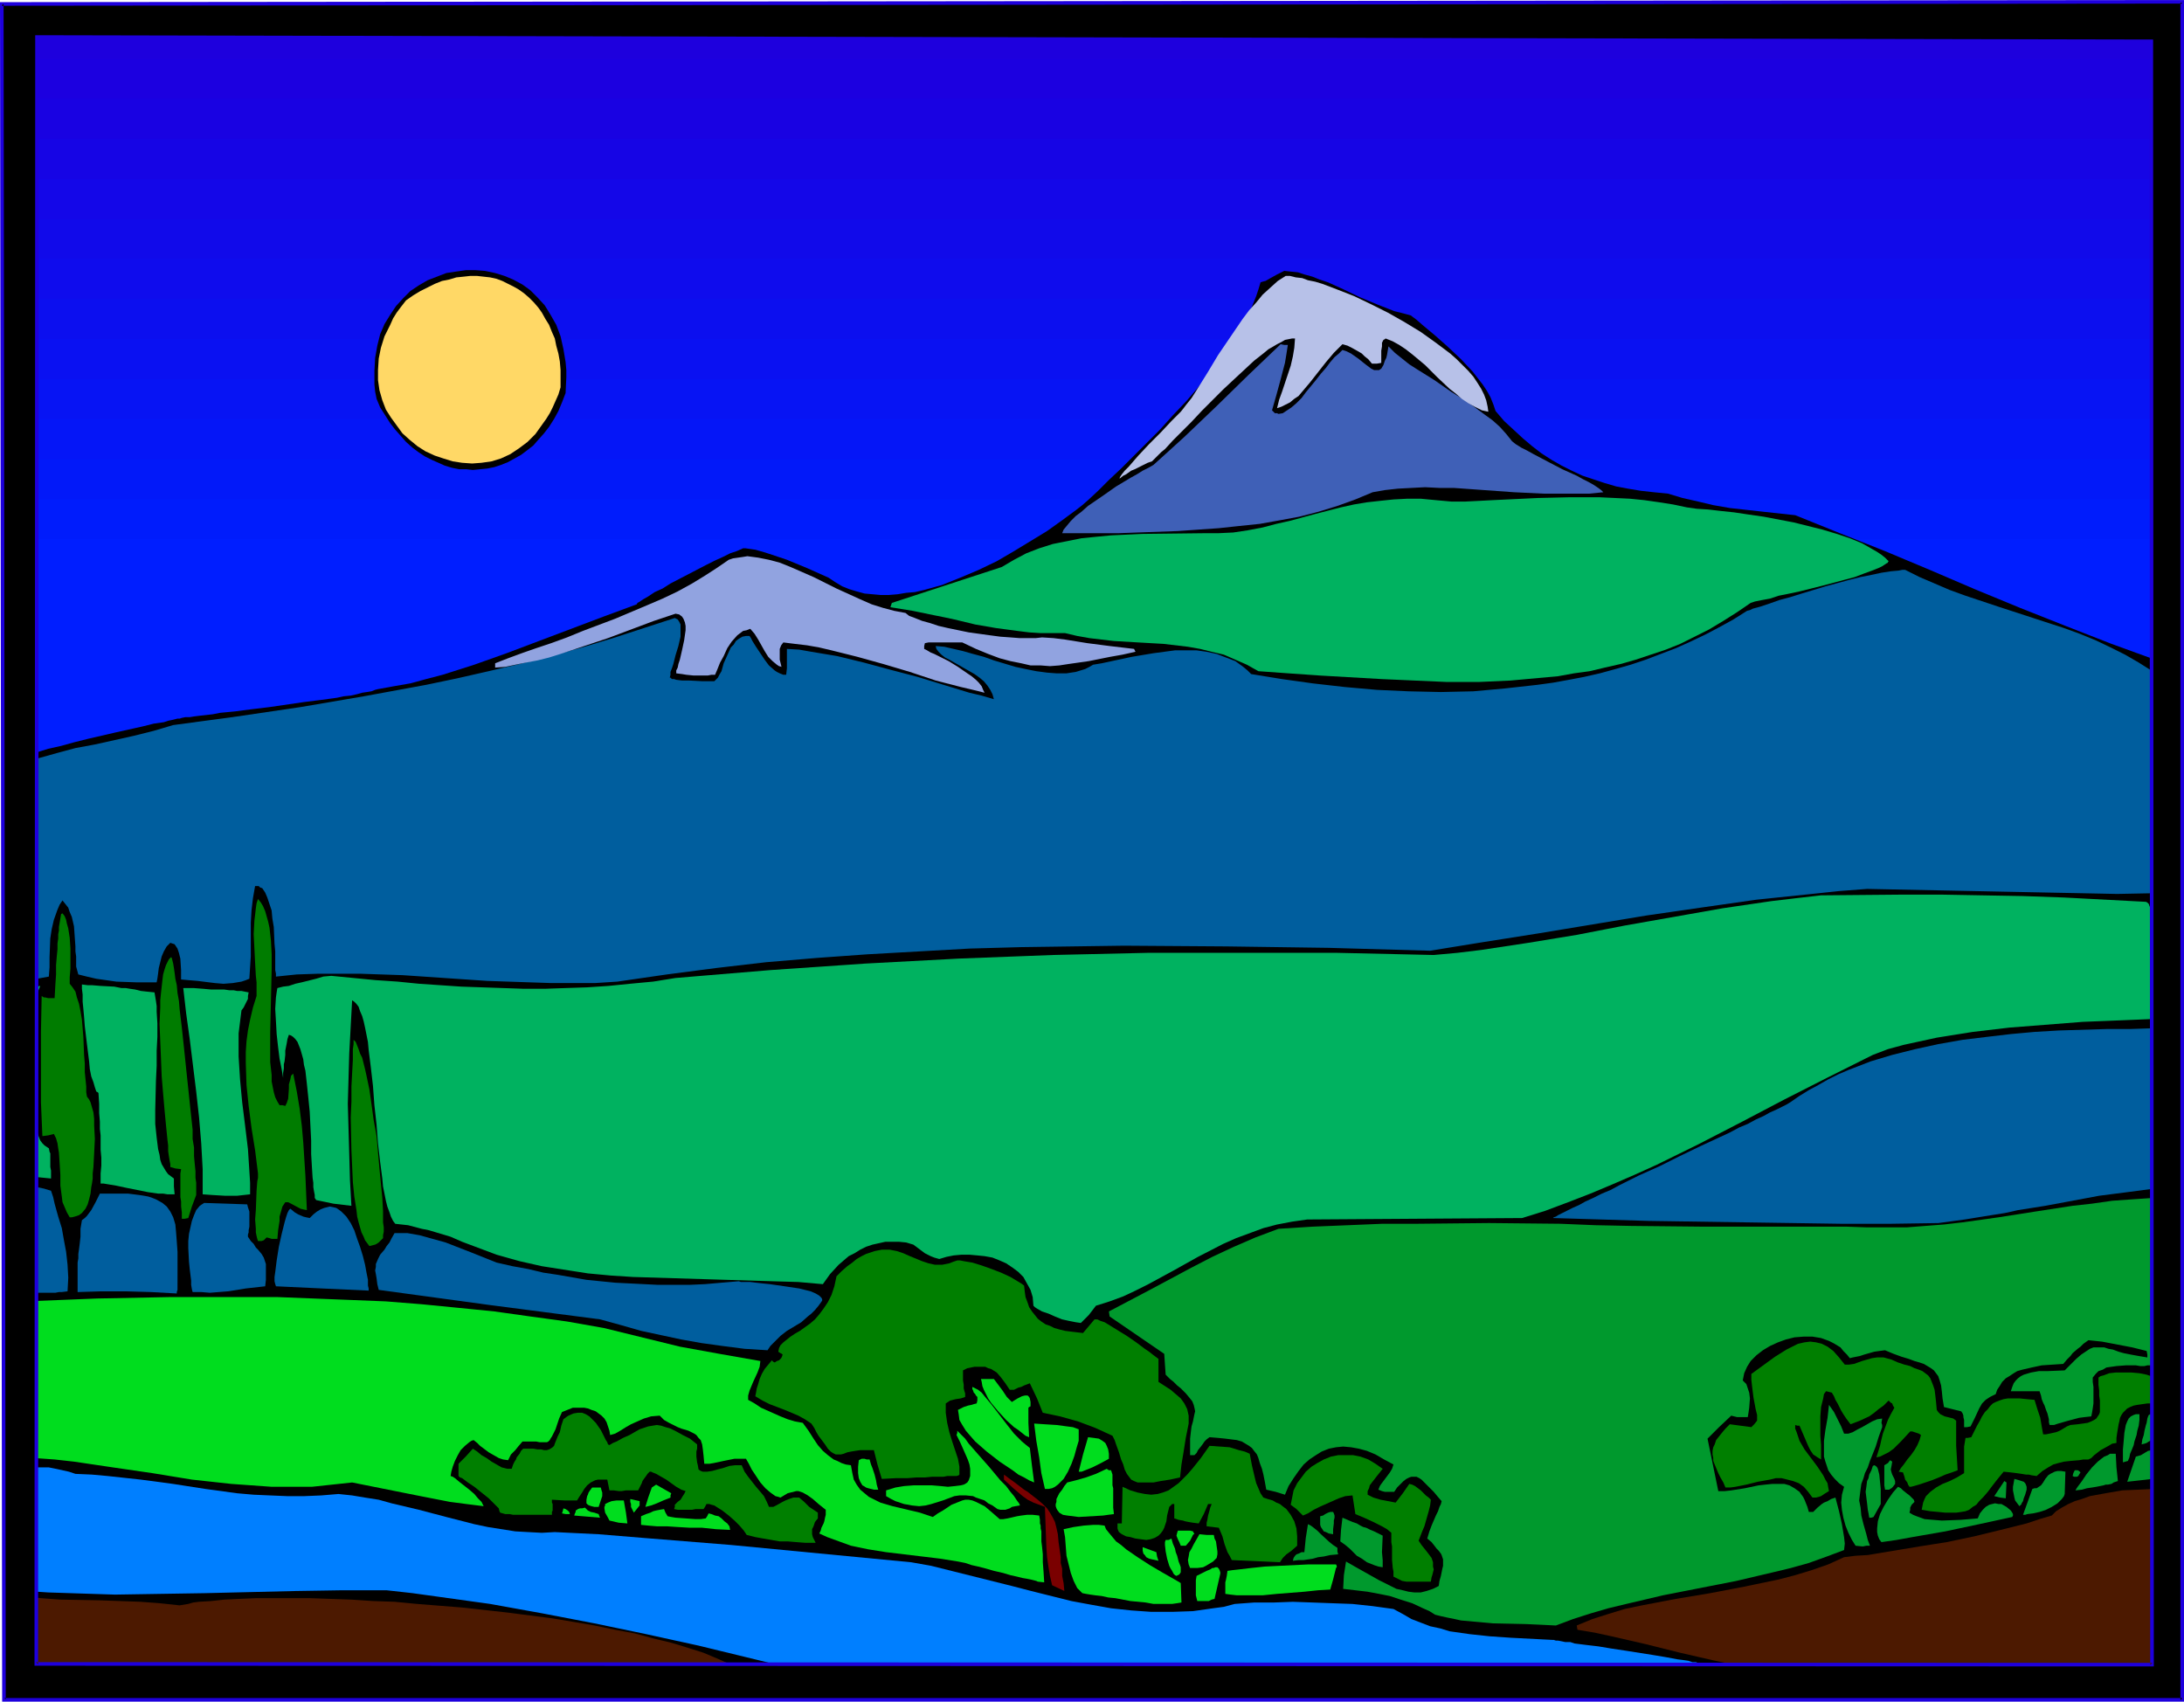 <?xml version="1.0" encoding="UTF-8" standalone="no"?>
<svg
   version="1.0"
   width="129.937mm"
   height="101.226mm"
   id="svg87"
   sodipodi:docname="Mountain at Night.wmf"
   xmlns:inkscape="http://www.inkscape.org/namespaces/inkscape"
   xmlns:sodipodi="http://sodipodi.sourceforge.net/DTD/sodipodi-0.dtd"
   xmlns="http://www.w3.org/2000/svg"
   xmlns:svg="http://www.w3.org/2000/svg">
  <sodipodi:namedview
     id="namedview87"
     pagecolor="#ffffff"
     bordercolor="#000000"
     borderopacity="0.25"
     inkscape:showpageshadow="2"
     inkscape:pageopacity="0.0"
     inkscape:pagecheckerboard="0"
     inkscape:deskcolor="#d1d1d1"
     inkscape:document-units="mm" />
  <defs
     id="defs1">
    <pattern
       id="WMFhbasepattern"
       patternUnits="userSpaceOnUse"
       width="6"
       height="6"
       x="0"
       y="0" />
  </defs>
  <path
     style="fill:#1e00dd;fill-opacity:1;fill-rule:evenodd;stroke:none"
     d="M 3.717,4.201 H 487.547 V 176.429 H 3.717 Z"
     id="path1" />
  <path
     style="fill:#1c00e0;fill-opacity:1;fill-rule:evenodd;stroke:none"
     d="M 3.717,13.248 H 487.547 V 176.429 H 3.717 Z"
     id="path2" />
  <path
     style="fill:#1902e2;fill-opacity:1;fill-rule:evenodd;stroke:none"
     d="M 3.717,22.134 H 487.547 V 176.429 H 3.717 Z"
     id="path3" />
  <path
     style="fill:#1605e5;fill-opacity:1;fill-rule:evenodd;stroke:none"
     d="M 3.717,31.182 H 487.547 V 176.429 H 3.717 Z"
     id="path4" />
  <path
     style="fill:#1407e8;fill-opacity:1;fill-rule:evenodd;stroke:none"
     d="M 3.717,40.23 H 487.547 V 176.429 H 3.717 Z"
     id="path5" />
  <path
     style="fill:#110aea;fill-opacity:1;fill-rule:evenodd;stroke:none"
     d="M 3.717,49.277 H 487.547 V 176.429 H 3.717 Z"
     id="path6" />
  <path
     style="fill:#0f0ced;fill-opacity:1;fill-rule:evenodd;stroke:none"
     d="M 3.717,58.164 H 487.547 V 176.429 H 3.717 Z"
     id="path7" />
  <path
     style="fill:#0c0fef;fill-opacity:1;fill-rule:evenodd;stroke:none"
     d="M 3.717,67.211 H 487.547 V 176.429 H 3.717 Z"
     id="path8" />
  <path
     style="fill:#0a11f2;fill-opacity:1;fill-rule:evenodd;stroke:none"
     d="M 3.717,76.259 H 487.547 V 176.429 H 3.717 Z"
     id="path9" />
  <path
     style="fill:#0714f4;fill-opacity:1;fill-rule:evenodd;stroke:none"
     d="M 3.717,85.307 H 487.547 V 176.429 H 3.717 Z"
     id="path10" />
  <path
     style="fill:#0516f7;fill-opacity:1;fill-rule:evenodd;stroke:none"
     d="M 3.717,94.193 H 487.547 V 176.429 H 3.717 Z"
     id="path11" />
  <path
     style="fill:#0219f9;fill-opacity:1;fill-rule:evenodd;stroke:none"
     d="M 3.717,103.24 H 487.547 v 73.189 H 3.717 Z"
     id="path12" />
  <path
     style="fill:#001cfc;fill-opacity:1;fill-rule:evenodd;stroke:none"
     d="M 3.717,112.288 H 487.547 v 64.141 H 3.717 Z"
     id="path13" />
  <path
     style="fill:#001eff;fill-opacity:1;fill-rule:evenodd;stroke:none"
     d="M 3.717,121.174 H 487.547 v 55.255 H 3.717 Z"
     id="path14" />
  <path
     style="fill:#000000;fill-opacity:1;fill-rule:evenodd;stroke:none"
     d="m 486.254,375.316 -0.323,0.323 -0.323,0.323 -5.979,-0.485 -5.979,-0.323 -6.141,-0.162 h -5.979 -12.12 l -11.958,0.485 -11.958,0.323 -11.958,0.323 h -5.818 l -5.818,-0.162 -5.818,-0.162 -5.818,-0.323 -95.021,0.646 -94.859,0.969 -47.349,0.485 -47.187,0.646 -47.349,0.646 -47.026,0.969 h -1.293 l -0.97,0.323 -1.939,0.162 H 5.494 l -0.97,-0.162 -0.808,-0.323 -0.323,-0.808 -0.162,-0.969 -0.162,-1.293 v -1.131 l -0.162,-2.747 -0.162,-2.908 v -3.231 l 0.162,-3.231 0.323,-6.947 0.323,-7.109 0.323,-3.554 0.162,-3.231 0.162,-3.07 0.162,-2.747 v -2.585 l 0.162,-1.131 v -1.131 L 4.363,331.855 4.202,331.371 4.04,330.724 3.878,330.078 3.717,329.27 v -0.969 -0.969 l -0.162,-1.131 v -5.332 l 0.162,-2.908 v -3.231 -3.07 l 0.323,-6.463 0.162,-3.07 v -2.747 l 0.162,-2.585 v -2.262 l -0.162,-0.969 v -0.969 0 -0.323 -0.323 l -0.162,-0.646 v -1.454 -0.969 -0.969 -1.131 -4.201 L 3.878,279.185 v -3.554 -4.039 l -0.162,-4.362 v -4.524 -4.685 -5.009 -5.009 L 3.555,237.501 3.394,226.838 v -10.663 -5.009 l -0.162,-5.009 -0.162,-4.847 v -4.685 -4.362 l -0.162,-4.039 -0.162,-3.716 v -3.554 L 2.586,179.499 v -1.454 l -0.162,-1.454 v -1.293 -0.969 L 2.262,173.198 2.101,172.39 v -0.808 l 0.323,-0.323 0.485,-0.162 0.485,-0.323 0.808,-0.323 0.808,-0.323 0.97,-0.323 1.131,-0.323 1.131,-0.323 2.586,-0.808 2.909,-0.646 2.909,-0.808 3.232,-0.808 6.302,-1.454 2.909,-0.646 2.909,-0.646 2.586,-0.646 1.131,-0.162 1.131,-0.162 0.97,-0.323 0.808,-0.162 0.646,-0.162 0.646,-0.162 v 0 h 0.485 l 0.485,-0.162 0.808,-0.162 h 0.97 l 0.97,-0.162 1.293,-0.162 1.454,-0.162 1.454,-0.162 1.616,-0.323 3.394,-0.323 3.717,-0.485 4.04,-0.485 7.757,-1.131 3.878,-0.485 3.555,-0.485 1.454,-0.323 1.616,-0.162 1.454,-0.323 1.131,-0.323 1.131,-0.162 0.97,-0.162 0.808,-0.323 0.646,-0.162 3.555,-0.646 3.717,-0.646 3.555,-0.969 3.717,-0.969 7.11,-2.262 7.272,-2.585 7.272,-2.747 14.544,-5.493 7.434,-2.747 0.162,-0.323 0.323,-0.162 0.485,-0.323 0.485,-0.323 1.131,-0.646 1.454,-0.969 1.778,-0.808 1.778,-1.131 4.04,-2.1 4.04,-2.1 1.939,-0.969 1.778,-0.808 1.616,-0.808 1.454,-0.485 1.131,-0.485 0.323,-0.162 h 0.485 l 2.262,0.323 2.262,0.646 2.424,0.808 2.424,0.808 4.686,1.939 4.686,2.1 1.454,0.969 1.616,0.969 1.616,0.646 1.616,0.485 1.778,0.485 1.778,0.162 1.778,0.162 h 1.939 l 1.939,-0.162 1.939,-0.323 1.939,-0.162 2.101,-0.485 4.04,-1.131 4.04,-1.616 4.202,-1.777 4.04,-1.939 3.878,-2.262 3.717,-2.262 3.717,-2.262 3.394,-2.423 3.07,-2.262 1.454,-1.131 1.293,-1.131 2.262,-2.1 2.424,-2.423 2.747,-2.585 2.747,-2.747 2.909,-2.908 3.07,-3.07 2.909,-3.231 3.07,-3.231 2.909,-3.393 2.747,-3.393 2.586,-3.393 2.262,-3.393 2.101,-3.393 1.778,-3.393 0.646,-1.616 0.646,-1.616 0.485,-1.454 0.485,-1.616 0.485,-0.162 0.646,-0.162 1.131,-0.646 1.454,-0.808 1.616,-0.808 1.454,0.162 1.616,0.162 1.454,0.485 1.778,0.485 1.616,0.646 1.939,0.646 3.555,1.616 3.717,1.777 3.878,1.616 3.717,1.454 1.939,0.485 1.778,0.485 1.293,0.969 1.293,1.131 2.909,2.423 2.909,2.585 2.909,2.747 2.586,2.747 1.131,1.454 1.131,1.454 0.97,1.454 0.808,1.454 0.646,1.616 0.485,1.454 1.939,2.262 2.101,1.939 2.101,1.939 2.101,1.777 2.101,1.616 2.262,1.454 2.262,1.293 2.262,1.131 2.424,1.131 2.424,0.808 2.424,0.808 2.747,0.808 2.586,0.485 2.909,0.485 2.909,0.323 3.232,0.323 3.232,0.969 3.555,0.808 3.394,0.808 3.717,0.646 7.272,0.808 7.434,0.808 10.019,4.039 10.181,4.039 10.019,4.201 10.181,4.362 10.181,4.201 10.181,4.039 10.342,4.039 10.666,3.878 v 0.323 l 0.162,0.162 v 0.485 0.323 1.777 0.808 8.886 l 0.162,2.262 v 64.949 l 0.323,0.646 0.162,0.485 v 1.293 h -0.162 v 0.323 0.485 l -0.162,0.646 v 0.646 0.808 l -0.162,0.969 v 1.131 l -0.162,1.131 v 1.454 1.293 1.616 1.616 l -0.162,1.777 v 3.716 4.201 4.201 l -0.162,4.685 v 20.68 l 0.162,5.493 v 22.134 l 0.162,5.493 v 10.502 5.009 4.847 4.524 20.196 l 0.323,7.27 z"
     id="path15" />
  <path
     style="fill:#4c1900;fill-opacity:1;fill-rule:evenodd;stroke:none"
     d="m 484.315,375.963 h -1.939 l -1.778,0.162 h -3.555 l -2.101,-0.162 h -2.262 -1.293 -1.454 -1.454 l -1.616,-0.162 h -1.616 l -1.939,-0.162 h -1.939 -2.262 l -2.262,-0.162 h -2.586 l -2.586,-0.162 h -2.909 -3.07 l -3.394,-0.162 -3.717,-0.162 h -3.717 l -4.04,-0.162 -4.363,-0.162 h -4.686 l -4.848,-0.162 -4.04,0.808 -3.878,0.323 -3.878,0.162 h -3.878 l -4.04,-0.323 -3.878,-0.485 -3.717,-0.808 -4.04,-0.808 -7.757,-1.777 -7.757,-1.939 -7.757,-1.777 -3.717,-0.808 -3.878,-0.646 -0.162,-0.969 3.555,-1.454 3.555,-1.131 3.717,-1.131 3.878,-0.808 7.595,-1.454 7.757,-1.293 7.595,-1.454 3.878,-0.808 3.878,-0.808 3.717,-0.969 3.717,-1.131 3.717,-1.293 3.555,-1.616 2.586,-0.323 2.747,-0.162 5.818,-0.969 5.818,-0.969 6.141,-0.969 6.141,-1.293 5.979,-1.454 5.818,-1.454 2.909,-0.969 2.747,-0.808 0.97,-0.969 1.293,-0.808 1.454,-0.808 1.454,-0.646 1.616,-0.485 1.778,-0.646 3.555,-0.646 3.717,-0.646 3.717,-0.162 3.717,-0.162 1.616,0.162 h 1.616 l 0.162,0.162 v 0.485 l 0.162,0.646 v 2.747 l -0.162,1.131 v 1.131 l -0.162,2.908 -0.323,3.07 -0.323,3.231 -0.323,3.393 -0.808,7.109 -0.323,3.231 -0.485,3.07 -0.323,2.908 -0.162,1.131 -0.162,1.293 v 0.969 l -0.162,0.969 -0.162,0.808 z"
     id="path16" />
  <path
     style="fill:#00992d;fill-opacity:1;fill-rule:evenodd;stroke:none"
     d="m 483.991,332.502 -2.747,0.323 -2.909,0.323 1.939,-5.655 1.131,-0.323 0.808,-0.485 0.808,-0.485 0.97,-0.162 0.162,0.485 v 0.485 l 0.162,0.485 v 0.646 l -0.162,1.131 v 0.646 0.808 0.808 z"
     id="path17" />
  <path
     style="fill:#00992d;fill-opacity:1;fill-rule:evenodd;stroke:none"
     d="m 483.991,323.615 -0.485,0.323 -0.323,0.162 -0.485,0.323 -0.485,0.162 -0.646,0.162 0.162,-1.131 0.323,-0.969 0.162,-0.969 0.162,-0.646 0.162,-0.646 0.162,-0.485 0.162,-0.969 0.162,-0.485 0.162,-0.323 0.323,-0.162 0.485,0.485 0.323,0.646 v 0.808 0.969 l -0.162,1.616 -0.162,0.646 z"
     id="path18" />
  <path
     style="fill:#007f00;fill-opacity:1;fill-rule:evenodd;stroke:none"
     d="m 484.153,315.537 h -1.293 l -1.131,0.162 -1.131,0.162 -0.808,0.162 -0.808,0.323 -0.646,0.323 -0.485,0.485 -0.485,0.485 -0.323,0.485 -0.323,0.646 -0.162,0.808 -0.162,0.646 -0.162,0.969 -0.162,0.969 -0.162,1.131 v 1.131 l -0.97,0.162 -0.808,0.485 -1.778,0.969 -1.454,1.131 -0.646,0.646 -0.646,0.323 h -1.131 l -0.97,0.162 -1.939,0.162 -1.454,0.162 -1.293,0.323 -1.131,0.323 -1.131,0.646 -1.293,0.808 -1.293,1.131 -1.131,-0.162 -0.646,-0.162 h -0.646 l -0.97,-0.162 -1.131,-0.162 -1.293,-0.162 -1.616,-0.162 -1.454,1.777 -1.131,1.454 -0.97,1.293 -0.97,1.131 -0.97,0.969 -0.646,0.808 -0.808,0.485 -0.808,0.646 -0.808,0.323 -0.97,0.162 -1.131,0.162 h -1.131 -1.293 l -1.616,-0.162 -1.778,-0.162 -1.939,-0.323 0.162,-0.808 0.162,-0.808 0.323,-0.808 0.323,-0.646 0.97,-0.969 1.293,-0.969 1.454,-0.808 1.616,-0.646 1.616,-0.808 1.616,-0.969 v -0.808 -5.17 l 0.323,-1.939 h 0.485 l 0.808,-0.162 0.646,-1.293 0.646,-1.293 0.646,-1.131 0.485,-0.969 0.646,-0.969 0.646,-0.646 0.485,-0.646 0.646,-0.646 0.646,-0.323 0.808,-0.323 0.97,-0.323 0.97,-0.162 h 1.293 1.293 l 1.616,0.162 1.778,0.162 0.646,2.1 0.646,1.939 0.323,1.939 0.323,1.777 h 0.646 l 0.808,-0.162 1.454,-0.323 0.808,-0.323 0.808,-0.485 0.808,-0.485 0.808,-0.323 1.616,-0.162 1.131,-0.162 1.131,-0.162 0.808,-0.323 0.646,-0.323 0.485,-0.323 0.323,-0.485 0.323,-0.485 0.162,-0.485 v -0.808 -0.808 -0.969 l -0.162,-1.131 v -1.131 l -0.162,-1.293 v -1.616 l 0.485,-0.323 0.646,-0.162 1.293,-0.485 1.454,-0.162 h 1.778 1.778 l 1.778,0.162 1.616,0.323 1.454,0.485 z"
     id="path19" />
  <path
     style="fill:#00992d;fill-opacity:1;fill-rule:evenodd;stroke:none"
     d="m 484.315,306.49 -0.323,0.323 -0.485,0.162 h -0.646 l -0.646,0.162 h -0.97 l -0.97,-0.162 h -2.262 l -2.101,0.162 -1.131,0.162 -1.131,0.162 -0.808,0.485 -0.97,0.323 -0.646,0.646 -0.646,0.808 v 0.969 l 0.162,1.131 v 3.716 l -0.162,1.131 -0.162,0.969 -0.162,0.808 -1.454,0.162 -1.293,0.162 -2.424,0.646 -2.262,0.646 -0.97,0.323 h -0.97 l -0.162,-0.646 v -0.646 l -0.323,-1.293 -0.323,-0.808 -0.323,-0.969 -0.323,-0.646 -0.323,-0.808 -0.162,-0.808 -0.323,-0.969 h -3.394 -3.07 l 0.323,-0.969 0.323,-0.808 0.485,-0.646 0.485,-0.485 0.646,-0.485 0.646,-0.323 1.616,-0.485 1.778,-0.323 h 1.939 l 3.878,-0.162 1.454,-1.454 1.131,-1.131 1.131,-0.969 0.97,-0.646 0.97,-0.646 0.808,-0.323 h 0.808 0.808 0.808 l 0.97,0.323 0.97,0.162 1.293,0.485 1.131,0.323 1.616,0.323 1.778,0.323 1.939,0.323 v -0.646 l -0.162,-0.808 -3.232,-0.808 -3.394,-0.646 -3.394,-0.646 -3.07,-0.323 -1.131,0.808 -0.646,0.646 -0.646,0.485 -1.131,0.969 -0.485,0.646 -0.808,0.808 -0.808,0.969 -4.848,0.323 -2.262,0.485 -2.101,0.485 -1.131,0.323 -0.808,0.485 -0.97,0.646 -0.808,0.485 -0.808,0.808 -0.485,0.808 -0.646,0.969 -0.323,0.969 -0.646,0.323 -0.646,0.323 -0.97,0.646 -0.808,0.808 -0.646,1.131 -0.97,2.1 -0.97,1.939 -0.808,0.162 h -0.646 v -0.969 -0.646 l -0.162,-0.646 v -0.323 l -0.162,-0.485 -0.323,-0.485 -3.878,-0.969 -0.323,-1.939 -0.162,-1.616 -0.162,-1.293 -0.323,-1.131 -0.323,-0.969 -0.485,-0.646 -0.485,-0.646 -0.646,-0.485 -0.808,-0.485 -0.808,-0.485 -0.97,-0.323 -1.131,-0.323 -1.293,-0.485 -1.616,-0.485 -1.778,-0.646 -1.939,-0.808 -1.293,0.162 -1.131,0.162 -2.262,0.646 -0.97,0.323 -0.808,0.162 -0.808,0.162 -0.646,0.162 -0.646,-0.808 -0.808,-0.808 -0.646,-0.808 -0.808,-0.485 -0.808,-0.485 -0.97,-0.485 -1.778,-0.646 -1.939,-0.323 h -1.939 l -2.101,0.162 -1.939,0.485 -1.778,0.646 -1.778,0.808 -1.616,0.969 -1.454,1.131 -1.293,1.293 -0.808,1.293 -0.646,1.454 -0.162,0.808 -0.162,0.808 0.808,0.808 0.323,0.969 0.323,0.969 0.162,1.293 -0.162,2.1 -0.162,1.131 -0.162,0.969 h -1.616 -0.808 l -0.646,-0.162 -0.646,-0.162 -2.747,2.585 -1.293,1.293 -1.293,1.293 2.424,11.794 h 1.454 l 1.454,-0.162 3.07,-0.485 3.07,-0.646 1.454,-0.162 1.616,-0.162 h 1.293 1.454 l 1.131,0.323 1.131,0.646 1.131,0.808 0.323,0.485 0.485,0.646 0.323,0.646 0.323,0.808 0.323,0.808 0.323,1.131 h 0.97 l 0.97,-0.969 0.97,-0.808 0.485,-0.323 0.808,-0.323 0.808,-0.485 0.97,-0.323 0.808,3.07 0.646,2.908 0.485,2.908 0.162,1.454 -0.162,1.454 -3.878,1.454 -4.04,1.454 -4.04,1.131 -4.04,0.969 -8.242,1.939 -16.483,3.231 -8.242,1.939 -4.04,0.969 -3.878,1.131 -4.04,1.293 -3.878,1.454 -3.232,-0.162 -3.555,-0.162 -7.434,-0.162 -3.555,-0.323 -3.555,-0.323 -1.454,-0.323 -1.616,-0.323 -1.454,-0.323 -1.293,-0.323 -1.293,-0.808 -1.454,-0.646 -2.424,-1.131 -2.586,-0.808 -2.424,-0.808 -2.424,-0.485 -2.586,-0.485 -2.747,-0.323 -2.747,-0.323 0.162,-3.07 0.485,-3.07 1.131,0.646 1.131,0.646 2.586,1.454 2.586,1.454 2.586,1.293 1.293,0.646 1.454,0.323 1.293,0.323 1.293,0.162 h 1.454 l 1.293,-0.323 1.454,-0.485 1.293,-0.646 0.162,-1.131 0.323,-1.131 0.162,-0.808 0.162,-0.808 0.162,-0.646 v -0.485 -0.969 l -0.323,-0.969 -0.162,-0.323 -0.485,-0.646 -0.485,-0.485 -0.485,-0.646 -0.646,-0.808 -0.97,-0.808 0.485,-1.616 0.485,-1.293 0.485,-1.131 0.485,-1.131 0.485,-0.969 0.323,-0.969 0.323,-0.646 0.162,-0.646 -0.97,-1.131 -0.808,-0.969 -0.808,-0.808 -0.646,-0.646 -0.646,-0.646 -0.646,-0.646 -0.485,-0.323 -0.646,-0.323 h -0.485 -0.646 l -0.485,0.162 -0.646,0.323 -0.646,0.485 -0.646,0.646 -0.808,0.808 -0.646,0.969 h -0.646 -0.485 -0.97 l -0.646,-0.162 -0.808,-0.323 0.323,-0.808 0.323,-0.485 0.97,-1.293 0.97,-1.293 0.485,-0.808 0.323,-0.969 -2.101,-1.131 -1.939,-1.131 -1.939,-0.808 -1.778,-0.485 -1.778,-0.323 -1.778,-0.162 -1.616,0.162 -1.616,0.323 -1.616,0.646 -1.293,0.808 -1.454,0.969 -1.293,1.131 -1.131,1.454 -1.131,1.616 -1.131,1.777 -0.808,1.939 -2.101,-0.646 -2.101,-0.485 -0.323,-1.777 -0.323,-1.616 -0.323,-1.293 -0.485,-1.293 -0.323,-1.131 -0.323,-0.808 -0.646,-0.808 -0.485,-0.646 -0.646,-0.485 -0.808,-0.485 -0.808,-0.485 -1.131,-0.323 -1.293,-0.162 -1.293,-0.162 -1.616,-0.162 -1.939,-0.162 -0.646,0.485 -0.485,0.485 -0.323,0.485 -0.485,0.646 -0.646,0.808 -0.323,0.646 -0.485,0.485 h -0.485 -0.485 v -1.131 -0.969 -1.616 l 0.162,-1.454 0.162,-1.293 0.323,-1.131 0.162,-0.808 0.162,-0.808 0.162,-0.646 -0.162,-0.808 -0.162,-0.646 -0.323,-0.808 -0.646,-0.808 -0.808,-0.969 -0.485,-0.485 -0.646,-0.646 -0.808,-0.646 -0.808,-0.808 -0.808,-0.646 -0.97,-0.969 -0.162,-2.262 -0.162,-2.423 -3.07,-2.1 -3.07,-2.1 -3.07,-2.1 -3.07,-2.1 -0.162,-1.131 9.211,-4.847 9.373,-5.009 4.686,-2.423 4.848,-2.262 4.848,-2.1 5.171,-1.939 7.757,-0.485 7.918,-0.323 7.757,-0.323 h 7.918 l 15.998,-0.162 15.998,0.162 7.918,0.323 8.08,0.162 15.998,0.162 h 32.32 l 4.686,0.162 h 4.363 4.525 l 4.202,-0.323 4.202,-0.323 4.202,-0.485 8.08,-1.131 8.242,-1.293 8.403,-1.293 4.363,-0.485 4.525,-0.646 4.525,-0.323 4.848,-0.323 v 0.162 0.485 6.301 2.1 z"
     id="path20" />
  <path
     style="fill:#00992d;fill-opacity:1;fill-rule:evenodd;stroke:none"
     d="m 480.921,320.546 -0.323,1.131 -0.162,0.969 -0.485,1.454 -0.162,0.808 -0.323,0.808 -0.485,1.131 -0.162,0.808 -0.323,0.808 -1.131,0.323 v -2.908 l 0.162,-1.777 0.162,-1.939 0.323,-1.777 0.323,-0.808 0.323,-0.646 0.485,-0.485 0.646,-0.323 0.485,-0.162 h 0.808 v 1.293 z"
     id="path21" />
  <path
     style="fill:#005e9e;fill-opacity:1;fill-rule:evenodd;stroke:none"
     d="m 484.476,267.229 -6.141,0.808 -6.302,0.808 -12.12,2.262 -6.141,0.969 -2.909,0.646 -3.07,0.485 -5.979,0.969 -5.979,0.808 -10.827,0.162 h -10.827 l -21.816,-0.323 -21.654,-0.323 -21.493,-0.646 0.162,-0.162 0.485,-0.162 0.485,-0.323 0.97,-0.485 0.97,-0.485 1.293,-0.646 1.454,-0.646 1.454,-0.808 1.778,-0.808 1.939,-0.969 1.939,-0.808 2.101,-1.131 4.202,-2.1 4.686,-2.1 4.525,-2.262 4.686,-2.262 4.525,-2.1 2.101,-0.969 2.101,-1.131 1.939,-0.808 1.778,-0.969 1.778,-0.808 1.454,-0.808 1.454,-0.646 1.293,-0.646 0.97,-0.485 0.808,-0.485 2.101,-1.454 2.101,-1.293 2.101,-1.131 2.262,-1.293 2.262,-1.131 2.262,-0.969 5.01,-1.939 4.848,-1.454 5.171,-1.293 5.171,-1.131 5.494,-0.969 5.333,-0.646 5.494,-0.646 5.333,-0.485 5.494,-0.323 5.333,-0.162 5.333,-0.162 h 5.171 l 5.01,-0.162 0.162,0.485 0.162,0.646 0.162,0.808 0.162,0.808 0.162,1.939 0.162,2.262 0.162,2.423 v 8.24 l -0.162,5.655 -0.162,2.747 v 2.585 2.262 l -0.162,2.1 v 1.777 z"
     id="path22" />
  <path
     style="fill:#00b260;fill-opacity:1;fill-rule:evenodd;stroke:none"
     d="m 484.153,229.1 -3.878,0.162 -3.878,0.162 -8.08,0.323 -8.242,0.646 -8.242,0.646 -8.242,0.969 -4.04,0.646 -4.04,0.646 -3.717,0.808 -3.717,0.808 -3.555,0.969 -3.394,1.293 -10.019,5.009 -9.858,5.009 -9.534,5.009 -9.696,5.009 -9.534,4.685 -5.01,2.262 -4.848,2.1 -5.01,2.1 -5.01,1.939 -5.171,1.939 -5.171,1.616 -48.318,0.323 -3.394,0.485 -3.394,0.646 -3.07,0.808 -3.07,1.131 -3.07,1.131 -2.909,1.293 -5.656,2.908 -5.494,3.07 -5.656,3.07 -2.909,1.454 -2.747,1.293 -3.07,1.131 -3.07,0.969 -1.616,2.1 -1.778,1.777 -1.131,-0.162 -1.616,-0.323 -1.454,-0.323 -1.616,-0.646 -1.454,-0.646 -1.454,-0.485 -1.131,-0.646 -0.485,-0.323 -0.323,-0.323 -0.162,-1.939 -0.485,-1.616 -0.808,-1.454 -0.808,-1.454 -1.131,-1.131 -1.293,-0.969 -1.454,-0.969 -1.454,-0.646 -1.616,-0.646 -1.778,-0.323 -1.616,-0.162 -1.778,-0.162 h -1.778 l -1.778,0.162 -1.616,0.323 -1.616,0.485 -1.131,-0.323 -0.808,-0.323 -0.646,-0.323 -0.646,-0.323 -1.293,-0.969 -1.293,-0.969 -1.616,-0.485 -1.616,-0.162 h -1.616 -1.454 l -1.454,0.323 -1.454,0.323 -1.454,0.485 -1.293,0.646 -1.293,0.808 -1.293,0.646 -1.131,0.969 -1.131,0.969 -1.939,2.1 -1.616,2.262 -5.494,-0.485 -5.494,-0.162 -10.666,-0.323 -10.504,-0.323 -10.504,-0.323 -5.01,-0.323 -5.171,-0.485 -5.171,-0.808 -5.171,-0.808 -5.01,-1.131 -5.171,-1.454 -5.171,-1.939 -2.586,-0.969 -2.586,-1.131 -3.232,-0.969 -1.616,-0.485 -1.616,-0.323 -3.07,-0.808 -2.909,-0.323 -0.485,-0.646 -0.485,-0.969 -0.323,-0.969 -0.485,-1.293 -0.323,-1.293 -0.323,-1.616 -0.323,-1.616 -0.162,-1.777 -0.485,-3.716 -0.485,-4.201 -0.323,-4.201 -0.485,-4.362 -0.323,-4.362 -0.485,-4.201 -0.485,-3.878 -0.162,-1.777 -0.323,-1.616 -0.323,-1.616 -0.323,-1.454 -0.323,-1.131 -0.485,-1.131 -0.323,-0.969 -0.485,-0.646 -0.485,-0.485 -0.485,-0.323 -0.323,5.978 -0.323,5.978 -0.162,5.655 -0.162,5.655 0.162,5.655 0.162,5.655 0.162,5.816 0.323,5.816 -4.04,-0.485 -3.878,-0.808 -0.323,-0.485 v -0.646 l -0.162,-0.808 -0.162,-0.969 v -0.969 l -0.162,-1.131 -0.162,-2.585 -0.162,-2.747 v -3.07 l -0.323,-6.463 -0.323,-3.231 -0.323,-3.07 -0.323,-2.908 -0.323,-1.293 -0.162,-1.293 -0.323,-1.131 -0.323,-1.131 -0.323,-0.808 -0.323,-0.808 -0.485,-0.646 -0.485,-0.485 -0.485,-0.323 -0.485,-0.162 -0.323,0.969 -0.162,0.969 -0.323,1.616 v 0.969 l -0.162,1.454 -0.162,0.646 v 0.969 l -0.162,0.969 v 1.131 l -0.162,-0.969 -0.162,-0.969 -0.485,-2.423 -0.323,-2.585 -0.323,-2.908 -0.162,-2.908 -0.162,-2.747 0.162,-2.585 0.162,-1.131 0.162,-0.969 1.293,-0.323 1.293,-0.162 1.454,-0.485 1.454,-0.323 3.232,-0.808 1.616,-0.485 1.778,-0.162 5.01,0.485 5.01,0.485 4.848,0.323 4.848,0.485 9.534,0.646 9.373,0.323 4.686,0.162 h 4.686 l 4.686,-0.162 4.848,-0.162 4.848,-0.323 4.848,-0.485 5.171,-0.485 5.01,-0.808 21.331,-1.777 21.17,-1.454 21.17,-1.131 21.17,-0.808 21.331,-0.485 h 21.331 21.331 l 21.654,0.485 5.333,-0.485 5.333,-0.646 10.666,-1.616 10.827,-1.777 10.827,-2.1 10.989,-1.939 10.989,-1.939 10.989,-1.616 5.494,-0.646 5.656,-0.646 18.099,-0.162 h 9.05 l 9.211,0.162 9.05,0.162 9.211,0.323 9.211,0.485 9.211,0.485 0.323,0.162 0.323,0.323 0.162,0.485 0.323,0.485 0.485,1.293 0.323,1.616 0.162,1.777 0.162,1.939 0.162,2.1 v 2.1 l -0.162,4.362 -0.162,2.1 v 2.1 l -0.162,1.777 -0.162,1.616 -0.162,1.131 z"
     id="path23" />
  <path
     style="fill:#00992d;fill-opacity:1;fill-rule:evenodd;stroke:none"
     d="m 476.235,332.986 -0.97,0.323 -0.485,0.323 -0.808,0.162 h -0.485 l -0.485,0.162 -0.808,0.162 -0.808,0.162 -0.97,0.162 -1.131,0.162 -1.131,0.323 -1.454,0.162 0.162,-0.323 0.323,-0.485 0.485,-0.646 0.485,-0.646 0.97,-1.454 1.293,-1.616 1.293,-1.293 0.808,-0.646 0.646,-0.485 0.808,-0.323 0.485,-0.323 h 0.646 0.646 l 0.162,3.07 z"
     id="path24" />
  <path
     style="fill:#005e9e;fill-opacity:1;fill-rule:evenodd;stroke:none"
     d="m 484.315,200.826 -8.242,0.162 -8.08,-0.162 -16.16,-0.323 -15.998,-0.323 -15.998,-0.323 -6.302,0.485 -6.141,0.646 -12.443,1.293 -12.443,1.777 -12.282,1.777 -24.402,4.039 -12.282,1.939 -11.958,1.939 -22.786,-0.646 -22.947,-0.323 -23.109,-0.162 -11.635,0.162 -11.474,0.162 -11.635,0.323 -11.474,0.646 -11.474,0.646 -11.312,0.808 -11.474,0.969 -11.15,1.293 -11.15,1.454 -11.15,1.616 -5.01,0.323 h -4.848 -5.01 l -4.848,-0.162 -9.534,-0.323 -9.534,-0.646 -9.534,-0.646 -9.534,-0.323 h -4.686 -4.686 l -4.848,0.162 -4.686,0.485 v -0.646 l -0.162,-0.808 v -1.131 -1.616 -1.454 l -0.162,-1.777 -0.162,-3.716 -0.323,-1.939 -0.162,-1.777 -0.485,-1.454 -0.485,-1.454 -0.485,-1.131 -0.323,-0.485 -0.323,-0.485 -0.485,-0.162 -0.323,-0.323 h -0.485 -0.323 l -0.485,2.747 -0.323,2.747 -0.162,2.747 v 2.585 5.009 l -0.323,5.009 -0.808,0.323 -0.97,0.323 -1.939,0.323 -2.101,0.162 -1.939,-0.162 -3.878,-0.485 -1.939,-0.162 -1.778,-0.162 v -0.808 -1.293 l -0.162,-2.585 -0.323,-1.293 -0.323,-0.969 -0.323,-0.485 -0.323,-0.485 -0.485,-0.162 -0.485,-0.162 -0.808,0.808 -0.646,1.131 -0.485,1.131 -0.323,1.293 -0.323,1.293 -0.162,1.293 -0.162,1.131 -0.162,0.808 h -4.525 l -4.525,-0.162 -2.262,-0.323 -2.262,-0.323 -2.101,-0.485 -1.939,-0.485 -0.485,-1.777 v -2.262 l -0.162,-1.131 v -1.131 l -0.162,-2.262 -0.162,-2.262 -0.485,-2.1 -0.485,-1.131 -0.323,-0.969 -0.646,-0.808 -0.646,-0.808 -0.646,0.969 -0.485,1.131 -0.808,2.262 -0.485,2.1 -0.323,2.1 -0.162,4.201 v 2.262 l -0.162,2.1 -1.778,0.323 -0.808,0.162 -0.646,0.162 -1.454,0.162 -1.293,-0.162 v -48.308 l 3.717,-1.454 4.04,-1.131 4.202,-1.131 4.363,-0.808 8.726,-1.939 4.525,-1.131 4.363,-1.293 14.382,-1.939 14.221,-2.1 14.221,-2.423 14.059,-2.585 6.949,-1.454 7.11,-1.616 6.949,-1.616 6.949,-1.777 7.11,-1.939 6.949,-2.1 6.949,-2.262 6.949,-2.262 0.646,0.323 0.323,0.485 0.323,0.646 v 0.808 0.969 0.969 l -0.485,2.1 -0.646,2.1 -0.485,1.939 -0.323,0.969 -0.323,0.808 v 0.646 l -0.162,0.646 h 0.162 l 0.323,0.323 h 0.485 l 0.485,0.162 1.293,0.162 h 1.616 l 3.07,0.162 h 1.454 1.131 l 0.323,-0.323 0.485,-0.485 0.323,-0.646 0.485,-0.808 0.485,-1.777 0.808,-1.777 0.808,-1.777 0.646,-0.646 0.485,-0.808 0.646,-0.485 0.808,-0.485 0.808,-0.162 h 0.808 l 0.323,0.485 0.323,0.646 0.808,1.293 0.97,1.454 0.97,1.454 0.97,1.293 1.293,1.131 0.485,0.323 0.646,0.323 0.808,0.323 h 0.646 l 0.162,-1.454 v -3.07 -1.293 l 2.747,0.162 2.747,0.485 2.909,0.485 2.909,0.485 5.979,1.454 5.979,1.616 6.141,1.616 5.818,1.777 5.818,1.777 2.747,0.646 2.747,0.808 -0.323,-1.131 -0.485,-0.969 -0.646,-0.969 -0.808,-0.969 -0.97,-0.808 -1.131,-0.808 -2.262,-1.293 -2.262,-1.293 -1.131,-0.646 -0.97,-0.485 -0.808,-0.646 -0.646,-0.646 -0.485,-0.646 -0.162,-0.646 1.939,0.162 2.101,0.485 2.101,0.485 2.262,0.646 2.424,0.646 2.262,0.808 4.848,1.454 2.262,0.485 2.424,0.485 2.424,0.323 2.101,0.162 h 2.262 l 2.101,-0.323 2.101,-0.646 0.97,-0.485 0.808,-0.485 1.939,-0.323 2.262,-0.485 4.525,-0.969 4.848,-0.808 2.424,-0.323 2.424,-0.323 h 2.424 2.424 l 2.262,0.323 2.262,0.485 2.101,0.808 2.101,0.808 1.778,1.293 0.97,0.808 0.808,0.808 6.949,1.131 6.949,0.969 7.11,0.808 7.272,0.646 7.11,0.323 7.272,0.162 7.272,-0.162 7.11,-0.646 7.272,-0.808 3.555,-0.485 3.555,-0.646 3.394,-0.646 3.555,-0.808 3.555,-0.969 3.394,-0.969 3.394,-1.131 3.394,-1.293 3.394,-1.293 3.232,-1.454 3.394,-1.616 3.07,-1.616 3.232,-1.777 3.07,-1.939 0.646,-0.162 0.646,-0.323 1.778,-0.485 1.939,-0.646 2.262,-0.808 2.424,-0.646 2.586,-0.808 5.333,-1.616 5.333,-1.454 2.586,-0.646 2.424,-0.485 2.262,-0.485 2.101,-0.323 1.778,-0.162 0.808,-0.162 h 0.646 l 3.232,1.616 3.394,1.454 3.394,1.454 3.555,1.293 7.272,2.423 7.434,2.423 7.434,2.423 3.555,1.293 3.555,1.454 3.394,1.616 3.232,1.616 3.07,1.777 3.07,1.939 v 12.441 l 0.162,12.602 z"
     id="path25" />
  <path
     style="fill:#00992d;fill-opacity:1;fill-rule:evenodd;stroke:none"
     d="m 467.831,331.047 -0.323,0.485 -0.162,0.323 -0.323,0.162 h -0.162 -0.485 l -0.323,-0.162 0.162,-0.646 0.323,-0.646 h 0.323 0.323 l 0.323,0.162 0.162,0.162 z"
     id="path26" />
  <path
     style="fill:#00992d;fill-opacity:1;fill-rule:evenodd;stroke:none"
     d="m 464.276,335.894 -0.162,0.485 -0.485,0.646 -0.97,0.969 -1.293,0.808 -1.293,0.646 -1.454,0.485 -1.454,0.323 -1.293,0.162 -0.485,0.162 h -0.485 l 2.101,-5.816 0.485,-0.162 h 0.485 l 0.97,-0.646 0.485,-0.646 0.485,-0.808 0.646,-0.808 0.485,-0.323 0.323,-0.162 0.646,-0.323 0.646,-0.162 h 0.808 l 0.97,0.162 z"
     id="path27" />
  <path
     style="fill:#00992d;fill-opacity:1;fill-rule:evenodd;stroke:none"
     d="m 455.711,334.925 -0.323,1.131 -0.323,0.808 -0.162,0.646 -0.323,0.485 v 0.162 l -0.162,0.162 -0.323,0.323 -0.485,-0.646 -0.485,-0.646 -0.162,-0.646 -0.162,-0.808 -0.162,-0.808 v -0.808 l 0.323,-1.777 1.131,0.323 0.97,0.323 0.323,0.323 0.162,0.323 0.162,0.485 z"
     id="path28" />
  <path
     style="fill:#00992d;fill-opacity:1;fill-rule:evenodd;stroke:none"
     d="m 452.479,341.065 -3.717,0.808 -3.717,0.808 -7.595,1.616 -7.434,1.293 -3.555,0.646 -3.394,0.485 -0.485,-0.646 -0.323,-0.808 -0.162,-0.808 v -0.808 l 0.162,-1.616 0.485,-1.616 0.808,-1.616 0.97,-1.616 1.131,-1.616 1.131,-1.293 0.646,0.323 0.485,0.485 0.808,0.646 0.646,0.485 0.485,0.485 0.162,0.162 0.323,0.323 0.162,0.485 -0.323,0.323 -0.323,0.323 -0.323,0.646 v 0.485 l -0.162,0.646 0.808,0.485 0.808,0.323 1.778,0.646 1.939,0.162 1.939,0.162 4.202,-0.162 3.878,-0.323 0.485,-1.131 0.646,-0.808 0.646,-0.646 0.808,-0.485 0.646,-0.162 0.646,-0.162 0.808,0.162 h 0.646 l 1.131,0.646 0.97,0.808 0.323,0.485 0.162,0.323 v 0.323 z"
     id="path29" />
  <path
     style="fill:#00992d;fill-opacity:1;fill-rule:evenodd;stroke:none"
     d="m 451.025,336.864 -1.293,-0.162 -1.293,-0.323 2.262,-3.393 0.485,0.323 z"
     id="path30" />
  <path
     style="fill:#007f00;fill-opacity:1;fill-rule:evenodd;stroke:none"
     d="m 440.198,330.563 -1.293,0.485 -1.454,0.485 -1.454,0.646 -1.616,0.646 -1.454,0.485 -1.454,0.485 -1.131,0.323 -0.646,0.162 h -0.323 l -0.323,-0.485 -0.162,-0.485 -0.485,-0.646 -0.162,-0.646 -0.162,-0.485 -0.162,-0.485 -0.97,-0.162 0.485,-0.808 0.646,-0.808 0.808,-1.131 0.808,-0.969 0.808,-1.131 0.646,-1.131 0.485,-1.131 0.323,-1.131 -0.485,-0.323 -0.485,-0.162 -0.485,-0.162 -0.485,-0.162 h -0.485 l -1.939,2.1 -0.97,0.969 -0.808,0.808 -1.131,0.808 -0.97,0.485 -0.97,0.485 -0.808,0.162 0.808,-2.585 0.323,-1.454 0.323,-1.293 1.131,-3.07 0.646,-1.293 0.808,-1.454 -0.323,-0.485 -0.162,-0.485 -0.323,-0.162 -0.485,-0.485 -1.131,1.131 -1.131,0.808 -0.97,0.808 -1.131,0.808 -2.101,0.969 -2.101,0.808 -0.485,-0.646 -0.485,-0.646 -0.646,-0.969 -0.485,-0.808 -0.485,-0.969 -0.323,-0.646 -0.485,-0.808 -0.323,-0.808 -0.485,-0.808 -0.646,-0.162 -0.646,-0.162 -0.485,0.646 -0.162,0.969 -0.485,1.939 -0.162,2.1 v 4.362 l 0.162,2.1 v 1.777 0.808 0.646 l -0.808,-0.485 -0.97,-0.646 -0.646,-0.969 -0.485,-0.969 -0.97,-2.262 -0.97,-2.262 h -0.485 l -0.485,-0.162 v 0.808 l 0.323,0.808 0.323,0.969 0.323,0.969 1.131,1.939 1.454,1.939 1.454,1.939 1.293,1.939 0.485,0.969 0.485,0.808 0.162,0.969 0.162,0.808 -0.808,0.485 -0.485,0.323 -0.485,0.323 -0.485,0.162 -0.646,0.162 h -0.808 l -0.97,-1.293 -0.97,-1.131 -1.131,-0.808 -1.293,-0.485 -1.293,-0.323 -1.293,-0.323 h -1.293 l -1.293,0.323 -2.747,0.485 -1.293,0.323 -1.293,0.323 -2.424,0.485 -1.131,0.162 h -1.131 l -0.485,-1.131 -0.646,-1.131 -0.485,-0.969 -0.808,-1.939 -0.323,-0.808 v -0.646 l -0.162,-0.808 v -0.808 l 0.162,-0.808 0.323,-0.646 0.323,-0.969 0.646,-0.808 0.646,-0.808 0.808,-0.969 0.97,-0.969 2.424,0.323 2.424,0.323 0.646,-0.646 0.646,-0.808 v -1.293 l -0.323,-1.293 -0.485,-2.585 -0.323,-2.585 -0.162,-1.454 v -1.293 l 5.333,-3.878 2.586,-1.616 1.293,-0.646 1.293,-0.646 1.454,-0.323 1.293,-0.162 1.293,0.162 1.293,0.323 1.293,0.646 1.293,0.969 1.293,1.454 0.646,0.808 0.646,0.808 h 0.97 l 1.131,-0.162 1.778,-0.646 1.131,-0.323 1.131,-0.323 1.131,-0.162 h 1.454 l 1.778,0.485 1.454,0.646 1.454,0.485 1.293,0.323 0.97,0.485 0.97,0.323 0.808,0.323 0.646,0.485 0.646,0.485 0.485,0.646 0.323,0.808 0.323,0.808 0.323,0.969 0.162,1.293 0.162,1.454 0.162,1.777 0.323,0.485 0.485,0.485 0.97,0.485 1.293,0.323 0.646,0.162 0.646,0.485 v 5.655 z"
     id="path31" />
  <path
     style="fill:#00992d;fill-opacity:1;fill-rule:evenodd;stroke:none"
     d="m 426.139,333.633 -0.485,0.646 -0.323,0.323 -0.323,0.162 -0.162,0.162 h -0.97 l -0.162,-0.969 v -0.808 -2.908 -0.808 l 0.808,-0.485 0.485,-0.646 0.485,0.323 -0.162,0.969 -0.162,0.808 0.162,0.646 0.162,0.485 0.485,0.969 0.162,0.485 z"
     id="path32" />
  <path
     style="fill:#00992d;fill-opacity:1;fill-rule:evenodd;stroke:none"
     d="m 422.907,338.156 -1.616,2.908 -0.485,0.162 h -0.485 l -0.162,-0.969 -0.162,-0.808 -0.162,-1.454 -0.162,-1.293 -0.162,-1.293 0.162,-1.131 0.162,-1.293 0.323,-0.646 0.162,-0.808 0.485,-0.969 0.323,-0.969 0.323,-0.162 0.323,0.162 0.323,0.323 0.162,0.323 0.162,0.646 0.162,0.646 0.162,1.616 0.162,1.616 v 1.616 0.646 0.485 z"
     id="path33" />
  <path
     style="fill:#00992d;fill-opacity:1;fill-rule:evenodd;stroke:none"
     d="m 423.23,320.869 -0.808,2.262 -0.646,2.1 -0.646,1.616 -0.646,1.616 -0.485,1.454 -0.646,1.293 -0.323,1.131 -0.485,1.293 -0.162,1.131 -0.162,1.293 -0.162,1.293 0.323,1.616 0.162,1.777 0.485,1.939 0.646,2.262 0.323,1.293 0.485,1.293 h -0.808 l -0.808,0.162 -1.616,-0.162 -0.808,-1.293 -0.808,-1.616 -0.646,-1.616 -0.485,-1.777 -0.323,-1.777 -0.162,-1.616 0.162,-1.777 0.485,-1.777 -1.131,-0.808 -0.97,-0.969 -0.808,-0.969 -0.646,-0.969 -0.323,-0.969 -0.323,-0.969 -0.323,-1.131 v -1.131 -2.423 l 0.323,-2.423 0.485,-2.747 0.323,-2.908 1.131,1.616 0.808,1.616 0.808,1.616 0.646,1.616 h 0.97 l 0.97,-0.323 1.131,-0.646 0.97,-0.485 1.131,-0.646 1.131,-0.646 1.131,-0.485 1.131,-0.162 -0.162,0.969 0.162,0.485 z"
     id="path34" />
  <path
     style="fill:#00b260;fill-opacity:1;fill-rule:evenodd;stroke:none"
     d="m 424.523,126.506 -0.323,0.162 -0.485,0.323 -0.485,0.323 -0.646,0.323 -1.616,0.646 -1.778,0.646 -2.101,0.808 -2.424,0.646 -4.848,1.293 -5.171,1.293 -2.262,0.485 -2.424,0.485 -1.939,0.646 -1.778,0.323 -1.616,0.323 -0.485,0.162 -0.485,0.162 -3.07,2.1 -3.07,1.939 -3.232,1.939 -3.232,1.616 -3.232,1.616 -3.232,1.293 -3.394,1.131 -3.394,1.131 -3.394,0.969 -3.555,0.808 -3.394,0.808 -3.555,0.485 -3.555,0.646 -3.555,0.323 -7.11,0.646 -7.11,0.323 h -7.272 l -7.272,-0.323 -7.272,-0.323 -14.059,-0.808 -6.949,-0.485 -6.787,-0.485 -2.586,-1.454 -2.586,-1.131 -2.586,-1.131 -2.747,-0.646 -2.586,-0.646 -2.747,-0.485 -5.494,-0.646 -5.656,-0.323 -5.494,-0.323 -5.494,-0.646 -2.747,-0.485 -2.747,-0.646 h -2.909 -2.586 l -2.586,-0.162 -2.586,-0.323 -4.848,-0.646 -4.686,-0.808 -4.686,-1.131 -2.262,-0.485 -2.424,-0.485 -4.686,-0.969 -5.01,-0.808 0.162,-0.485 0.162,-0.485 24.725,-8.078 2.747,-1.616 2.747,-1.454 2.909,-1.131 3.07,-0.969 3.232,-0.646 3.232,-0.646 3.232,-0.323 3.394,-0.323 6.949,-0.323 13.898,-0.162 h 3.232 l 3.394,-0.162 3.232,-0.485 3.394,-0.646 3.07,-0.808 2.909,-0.646 5.979,-1.616 5.656,-1.454 2.909,-0.646 2.909,-0.485 2.909,-0.323 3.07,-0.323 3.07,-0.162 h 3.07 l 3.394,0.323 3.555,0.323 h 2.909 l 3.232,-0.162 3.07,-0.162 3.394,-0.162 6.787,-0.323 6.949,-0.162 h 6.949 l 3.394,0.162 3.394,0.162 3.232,0.323 3.394,0.485 3.07,0.485 3.07,0.646 2.262,0.323 2.586,0.162 2.747,0.323 3.07,0.323 3.232,0.485 3.394,0.485 6.787,1.293 3.232,0.808 3.232,0.808 3.232,0.969 2.909,0.969 2.747,1.131 2.262,1.293 1.131,0.646 0.97,0.646 0.808,0.646 0.808,0.808 -0.162,0.162 z"
     id="path35" />
  <path
     style="fill:#007fff;fill-opacity:1;fill-rule:evenodd;stroke:none"
     d="m 383.638,374.832 -2.586,0.162 h -2.424 -4.525 -8.726 l -4.363,0.162 h -7.272 -2.747 -2.747 l -3.07,0.162 h -6.787 -3.717 -4.04 -4.363 l -4.686,0.162 h -5.01 l -5.333,0.162 h -2.747 -2.909 -3.07 -3.07 l -3.394,0.162 h -3.232 -3.555 l -3.555,0.162 h -3.717 -3.717 -4.04 l -4.04,0.162 h -4.202 -4.363 l -4.363,0.162 h -4.686 l -18.261,0.162 -18.261,0.162 -9.05,-0.162 h -9.05 l -8.888,-0.323 -8.726,-0.485 -23.27,-5.655 -11.797,-2.585 -11.635,-2.423 -11.797,-2.262 -11.635,-2.1 -11.635,-1.616 -5.818,-0.808 -5.818,-0.646 H 76.598 l -10.181,0.162 -20.362,0.485 -10.181,0.162 -10.019,0.162 -10.019,-0.323 -5.01,-0.162 -4.848,-0.323 -0.162,-0.162 v -0.323 l -0.162,-0.485 -0.162,-0.485 v -1.293 l -0.162,-1.616 v -1.939 -6.463 -4.685 l 0.162,-2.262 v -2.1 -1.939 l 0.162,-1.616 v -1.293 -0.969 l 1.131,-0.162 h 1.293 1.454 1.454 l 1.616,0.323 1.454,0.323 1.454,0.323 1.454,0.485 3.717,0.162 3.555,0.323 7.434,0.808 7.272,0.969 7.272,1.131 7.11,0.969 3.717,0.323 3.717,0.162 3.878,0.162 h 3.717 l 3.878,-0.162 3.878,-0.323 3.07,0.323 2.909,0.485 3.07,0.485 2.909,0.808 6.141,1.454 6.141,1.616 6.302,1.616 3.07,0.646 3.07,0.485 3.07,0.485 2.909,0.162 3.07,0.162 2.909,-0.162 9.858,0.485 9.858,0.808 10.019,0.808 10.019,0.808 20.2,1.939 20.2,1.939 4.525,0.808 4.525,1.131 9.05,2.262 4.525,1.131 4.363,1.131 9.05,2.262 4.363,0.808 4.525,0.808 4.525,0.485 4.525,0.323 h 4.686 l 4.686,-0.162 4.525,-0.646 2.424,-0.323 2.424,-0.646 4.363,-0.323 h 4.363 l 4.363,-0.162 4.525,0.162 4.363,0.162 4.525,0.162 4.525,0.485 4.686,0.646 2.101,1.131 1.939,1.131 2.101,0.808 2.101,0.808 2.262,0.485 2.101,0.646 4.525,0.646 4.525,0.485 4.686,0.323 9.373,0.485 h 0.162 0.162 l 0.485,0.162 h 0.485 l 0.808,0.162 0.808,0.162 h 1.131 l 0.97,0.323 2.586,0.323 2.747,0.323 2.909,0.485 3.232,0.485 6.141,0.969 2.909,0.485 2.586,0.485 1.293,0.162 1.131,0.162 0.97,0.323 h 0.808 l 0.808,0.323 h 0.646 l 0.323,0.162 0.323,0.162 z"
     id="path36" />
  <path
     style="fill:#3f60b7;fill-opacity:1;fill-rule:evenodd;stroke:none"
     d="m 360.529,110.672 -3.232,0.323 h -3.232 -3.394 -3.394 l -6.787,-0.323 -6.787,-0.485 -6.787,-0.485 h -3.232 l -3.232,-0.162 -3.07,0.162 -3.07,0.162 -2.909,0.323 -2.747,0.485 -3.878,1.616 -4.04,1.454 -4.202,1.293 -4.363,1.131 -4.363,0.808 -4.525,0.808 -4.686,0.485 -4.525,0.485 -9.211,0.646 -9.05,0.323 -4.363,0.162 h -4.363 -4.202 -4.04 l 0.323,-0.808 0.808,-0.969 0.808,-0.969 1.131,-1.131 1.293,-0.969 1.454,-1.293 3.07,-2.1 3.232,-2.262 3.232,-1.939 1.454,-0.808 1.293,-0.808 1.293,-0.646 1.131,-0.646 3.394,-3.07 3.555,-3.231 3.555,-3.393 3.555,-3.393 7.272,-7.109 7.272,-6.947 0.808,0.162 h 0.808 l -0.323,2.1 -0.323,1.939 -0.97,3.716 -0.485,1.777 -0.485,1.777 -0.97,3.393 0.323,0.323 0.323,0.323 h 0.485 l 0.323,0.162 0.97,-0.162 0.97,-0.646 0.97,-0.646 1.131,-0.969 1.131,-1.131 0.97,-1.293 2.262,-2.747 1.131,-1.454 1.131,-1.293 0.97,-1.293 0.97,-1.131 0.97,-0.808 0.808,-0.808 0.97,0.323 0.97,0.485 1.616,1.131 0.808,0.646 0.808,0.646 0.646,0.485 0.646,0.485 0.646,0.323 h 0.485 0.646 l 0.485,-0.323 0.485,-0.808 0.323,-0.969 0.323,-0.646 0.162,-0.646 0.162,-0.969 0.162,-0.969 1.454,1.454 1.616,1.293 1.616,1.293 1.778,1.131 3.878,2.423 3.717,2.585 3.878,2.423 3.717,2.747 1.778,1.293 1.616,1.454 1.454,1.616 1.293,1.616 0.808,0.646 1.293,0.808 1.293,0.646 1.454,0.808 3.07,1.616 3.394,1.777 3.232,1.454 1.454,0.808 1.293,0.646 1.131,0.646 0.97,0.646 0.646,0.485 z"
     id="path37" />
  <path
     style="fill:#007f00;fill-opacity:1;fill-rule:evenodd;stroke:none"
     d="m 322.23,353.505 -0.162,0.646 -0.162,0.485 -0.162,0.969 h -1.454 -1.131 -2.101 -0.808 l -0.97,-0.162 -0.97,-0.485 -0.97,-0.485 v -1.131 l -0.162,-0.808 -0.162,-1.777 v -0.969 -2.1 l -0.162,-0.969 v -2.1 l -0.97,-0.808 -1.131,-0.646 -1.939,-0.969 -2.101,-0.969 -1.939,-0.808 -0.323,-2.1 -0.323,-2.1 -1.616,0.162 -1.454,0.485 -1.454,0.646 -1.454,0.646 -1.454,0.646 -1.293,0.646 -1.293,0.808 -1.131,0.485 -0.808,-0.808 -0.646,-0.646 -0.646,-0.485 -0.646,-0.485 0.323,-1.616 0.323,-1.616 0.808,-1.616 0.97,-1.293 0.97,-1.293 1.293,-1.131 1.293,-0.808 1.454,-0.808 1.616,-0.646 1.616,-0.323 h 1.616 1.778 l 1.616,0.323 1.778,0.646 1.616,0.969 1.616,1.131 -0.646,0.808 -0.646,0.808 -1.131,1.454 -0.485,0.646 -0.162,0.646 -0.323,0.646 v 0.808 l 1.293,0.646 1.616,0.485 3.394,0.646 1.616,-2.1 1.454,-2.1 0.646,0.162 0.646,0.323 1.293,0.969 1.131,1.131 0.646,0.485 0.485,0.485 -0.162,1.293 -0.323,1.293 -0.646,2.262 -0.323,1.131 -0.485,1.131 -0.808,2.1 0.646,0.969 0.646,0.808 0.646,0.808 0.485,0.646 0.485,0.646 0.323,0.969 v 0.969 l 0.162,0.646 z"
     id="path38" />
  <path
     style="fill:#b7c1e8;fill-opacity:1;fill-rule:evenodd;stroke:none"
     d="m 334.673,92.577 -1.454,-0.323 -1.616,-0.808 -1.454,-0.808 -1.454,-0.969 -1.293,-1.131 -1.454,-1.131 -2.747,-2.585 -2.747,-2.747 -2.909,-2.423 -1.454,-1.131 -1.454,-0.969 -1.454,-0.808 -1.616,-0.646 -0.162,0.162 -0.323,0.162 -0.323,0.646 v 0.808 l -0.162,0.969 v 1.777 0.646 0.323 l -0.97,0.162 h -1.131 l -0.808,-0.969 -0.808,-0.646 -0.646,-0.646 -0.808,-0.485 -1.454,-0.808 -0.97,-0.485 -1.131,-0.323 -1.939,1.939 -1.778,2.1 -1.778,2.262 -1.778,2.262 -1.778,2.1 -0.808,0.969 -0.97,0.646 -0.97,0.808 -0.97,0.485 -0.97,0.485 -0.97,0.323 0.485,-1.939 0.646,-1.777 1.293,-3.878 0.646,-1.939 0.485,-2.1 0.323,-1.939 0.162,-2.1 h -0.646 l -0.808,0.162 -0.808,0.162 -0.808,0.485 -0.97,0.485 -0.808,0.485 -1.131,0.646 -0.97,0.808 -2.262,1.777 -2.262,2.1 -2.262,2.1 -2.424,2.262 -4.848,4.847 -2.262,2.423 -2.101,2.1 -2.101,2.1 -1.778,1.939 -0.808,0.646 -0.808,0.808 -0.646,0.646 -0.646,0.646 -0.97,0.323 -1.293,0.646 -0.646,0.323 -0.97,0.485 -0.808,0.323 -1.131,0.808 -0.646,0.323 -0.808,0.646 v -0.162 l 0.162,-0.323 0.323,-0.485 0.646,-0.808 0.97,-0.969 0.97,-1.131 1.131,-1.293 2.424,-2.585 2.586,-2.585 2.424,-2.585 1.131,-1.131 0.97,-0.969 0.646,-0.808 0.485,-0.646 1.293,-1.616 1.131,-1.777 2.424,-3.878 2.424,-4.039 2.747,-4.039 2.747,-4.039 1.454,-1.939 1.616,-1.777 1.454,-1.777 1.778,-1.616 1.616,-1.454 1.778,-1.131 h 0.97 l 1.293,0.323 1.454,0.162 1.293,0.485 1.616,0.323 1.616,0.485 3.394,1.293 3.717,1.454 3.717,1.777 3.878,1.939 3.717,2.1 3.717,2.262 3.394,2.423 3.232,2.423 1.454,1.293 1.293,1.293 1.293,1.293 1.131,1.293 0.97,1.454 0.808,1.293 0.646,1.293 0.485,1.293 0.323,1.454 z"
     id="path39" />
  <path
     style="fill:#00992d;fill-opacity:1;fill-rule:evenodd;stroke:none"
     d="m 310.918,352.374 -0.97,-0.162 -0.97,-0.323 -1.616,-0.646 -1.131,-0.808 -1.131,-0.646 -1.616,-1.616 -0.97,-0.808 -1.131,-0.808 0.162,-2.585 0.323,-2.747 1.131,0.485 1.131,0.485 0.97,0.323 0.808,0.485 0.646,0.323 0.646,0.162 0.97,0.485 0.808,0.323 0.646,0.323 0.646,0.323 0.646,0.323 -0.162,3.716 0.162,1.777 z"
     id="path40" />
  <path
     style="fill:#00dd1e;fill-opacity:1;fill-rule:evenodd;stroke:none"
     d="m 300.414,352.536 -0.646,2.585 -0.646,2.262 -2.747,0.162 -3.07,0.323 -6.141,0.485 -3.232,0.323 h -3.07 -2.747 l -1.454,-0.162 -1.131,-0.162 v -2.1 -0.485 l 0.162,-0.646 0.162,-0.808 0.162,-1.131 1.131,-0.162 1.454,-0.162 2.747,-0.323 3.07,-0.323 3.232,-0.162 6.626,-0.323 h 6.141 l 0.162,0.323 v 0.323 z"
     id="path41" />
  <path
     style="fill:#00992d;fill-opacity:1;fill-rule:evenodd;stroke:none"
     d="m 300.899,349.466 -1.778,0.162 -1.454,0.323 -1.293,0.162 -1.131,0.323 -2.101,0.323 h -1.131 l -1.293,0.162 0.162,-0.646 0.323,-0.485 0.323,-0.323 0.485,-0.162 0.646,-0.323 h 0.646 l 0.323,-3.231 0.485,-3.07 0.646,0.323 0.646,0.485 0.808,0.646 0.808,0.808 1.939,1.777 0.808,0.646 0.97,0.646 v 0.808 z"
     id="path42" />
  <path
     style="fill:#00992d;fill-opacity:1;fill-rule:evenodd;stroke:none"
     d="m 299.929,342.519 -0.162,1.293 v 1.131 l -0.97,-0.162 -0.646,-0.323 -0.485,-0.162 -0.323,-0.485 -0.323,-0.485 -0.162,-0.485 v -0.808 -1.131 l 0.646,-0.162 0.485,-0.323 0.646,-0.323 0.485,-0.162 h 0.646 l 0.162,0.323 0.162,0.485 v 0.485 l -0.162,0.646 z"
     id="path43" />
  <path
     style="fill:#007f00;fill-opacity:1;fill-rule:evenodd;stroke:none"
     d="m 291.688,347.527 -1.293,1.131 -1.131,0.808 -0.808,0.808 -0.646,0.969 -10.827,-0.485 -0.485,-0.969 -0.485,-0.808 -0.646,-1.777 -0.485,-1.777 -0.808,-1.939 -2.747,-0.323 v -0.808 l 0.162,-0.646 0.162,-0.969 0.323,-1.131 0.162,-0.646 0.323,-0.808 h -0.808 l -0.97,2.262 -1.131,2.1 -1.293,-0.162 -0.97,-0.162 -0.808,-0.162 -0.485,-0.162 -0.97,-0.162 -0.97,-0.323 v -0.646 -0.646 -0.969 -0.646 -0.323 h -0.485 l -0.323,0.323 -0.323,0.323 -0.162,0.646 -0.323,1.293 -0.162,1.293 -0.485,1.454 -0.323,0.646 -0.485,0.646 -0.485,0.485 -0.808,0.485 -0.97,0.323 -0.97,0.162 -2.424,-0.323 -1.131,-0.323 -0.97,-0.162 -0.97,-0.485 -0.646,-0.485 -0.162,-0.323 -0.162,-0.485 v -0.485 -0.646 h 0.323 0.646 l 0.162,-8.24 1.778,0.808 1.616,0.485 1.616,0.323 1.454,0.162 1.454,-0.162 1.131,-0.323 1.293,-0.485 1.131,-0.808 1.131,-0.808 0.97,-0.969 0.97,-0.969 1.131,-1.293 1.939,-2.423 1.939,-2.747 2.262,0.162 2.262,0.162 2.101,0.646 1.293,0.323 1.131,0.485 0.485,2.585 0.646,2.747 0.323,1.293 0.485,1.131 0.485,1.131 0.646,0.969 0.97,0.323 1.131,0.323 0.808,0.485 0.808,0.323 0.808,0.646 0.646,0.485 0.485,0.646 0.485,0.646 0.808,1.454 0.485,1.616 0.162,1.777 z"
     id="path44" />
  <path
     style="fill:#00dd1e;fill-opacity:1;fill-rule:evenodd;stroke:none"
     d="m 274.396,353.828 -1.293,5.655 -0.646,0.162 -0.646,0.323 h -0.646 -0.485 -0.646 -0.485 -0.323 l -0.323,-1.293 v -1.131 -1.454 -0.808 l 0.162,-0.969 0.646,-0.323 0.646,-0.323 0.97,-0.485 0.808,-0.323 0.485,-0.323 h 0.323 l 0.323,-0.162 h 0.485 l 0.323,0.323 0.162,0.323 0.162,0.485 v 0.162 z"
     id="path45" />
  <path
     style="fill:#00dd1e;fill-opacity:1;fill-rule:evenodd;stroke:none"
     d="m 273.588,350.274 -0.808,0.808 -0.808,0.485 -0.808,0.485 -0.646,0.323 -1.293,0.162 h -1.616 l -0.323,-0.808 -0.162,-0.969 0.162,-0.808 0.162,-0.969 0.485,-0.808 0.485,-0.969 0.646,-1.131 0.646,-1.131 1.616,0.162 h 1.616 l 0.162,0.808 0.323,0.646 0.162,1.131 0.162,1.131 v 0.646 z"
     id="path46" />
  <path
     style="fill:#00dd1e;fill-opacity:1;fill-rule:evenodd;stroke:none"
     d="m 268.256,345.104 -0.646,1.293 -0.97,1.131 h -0.646 -0.485 l -0.323,-0.808 -0.323,-0.646 -0.323,-0.808 0.162,-0.646 0.162,-0.485 h 2.262 0.485 l 0.646,0.162 0.162,0.323 0.162,0.323 h -0.162 z"
     id="path47" />
  <path
     style="fill:#00dd1e;fill-opacity:1;fill-rule:evenodd;stroke:none"
     d="m 265.67,360.291 -0.97,0.162 -1.131,0.162 h -1.131 -1.616 -1.454 l -1.778,-0.323 -3.394,-0.323 -3.394,-0.646 -1.616,-0.162 -1.454,-0.323 -1.454,-0.162 -1.131,-0.162 -0.97,-0.162 -0.808,-0.162 -0.485,-0.485 -0.646,-0.646 -0.808,-1.616 -0.646,-1.777 -0.485,-1.939 -0.485,-1.939 -0.162,-2.1 -0.162,-2.1 -0.323,-1.777 2.262,-0.485 2.262,-0.323 2.101,-0.162 h 1.293 l 1.293,0.162 0.323,0.808 0.646,0.808 0.808,0.969 0.808,0.969 1.131,0.808 1.131,0.969 2.586,1.777 2.747,1.777 2.747,1.616 1.131,0.646 1.131,0.646 1.131,0.646 0.808,0.485 z"
     id="path48" />
  <path
     style="fill:#00dd1e;fill-opacity:1;fill-rule:evenodd;stroke:none"
     d="m 265.509,353.505 -0.323,0.485 -0.323,0.162 -0.323,0.162 -0.323,-0.162 -0.323,-0.323 -0.323,-0.646 -0.323,-0.485 -0.323,-0.646 -0.485,-1.616 -0.323,-1.616 -0.162,-1.454 v -0.646 l 0.162,-0.485 h 0.646 l 0.646,-0.323 0.323,1.131 0.485,1.131 0.162,0.808 0.323,0.808 0.162,0.646 0.162,0.646 0.323,0.808 0.162,0.485 v 0.485 z"
     id="path49" />
  <path
     style="fill:#007f00;fill-opacity:1;fill-rule:evenodd;stroke:none"
     d="m 267.286,320.061 -0.646,3.231 -0.485,3.07 -0.485,2.908 -0.323,2.908 -2.262,0.485 -2.101,0.323 -1.616,0.323 h -1.293 -1.293 -0.97 l -0.808,-0.323 -0.646,-0.323 -0.485,-0.646 -0.485,-0.646 -0.485,-0.969 -0.323,-1.131 -0.485,-1.131 -0.485,-1.616 -0.646,-1.777 -0.323,-0.969 -0.485,-0.969 -3.878,-1.777 -3.878,-1.454 -4.04,-1.131 -3.878,-0.808 -0.646,-1.616 -0.646,-1.616 -1.616,-3.393 -1.293,0.485 -0.646,0.323 -0.646,0.162 -0.97,0.485 h -0.97 l -0.97,-1.454 -0.97,-1.293 -0.97,-1.131 -1.293,-0.808 -0.646,-0.162 -0.646,-0.323 h -0.808 -0.646 -0.97 l -0.808,0.162 -0.808,0.162 -0.97,0.485 v 1.131 1.131 l 0.162,0.969 v 0.808 l 0.162,0.646 0.162,0.485 v 0.808 l -0.485,0.162 -0.485,0.162 -1.131,0.162 -1.293,0.323 -0.97,0.646 v 2.1 l 0.323,2.262 0.485,2.1 0.646,2.1 0.646,1.939 0.646,1.939 0.323,1.777 v 0.969 0.808 l -0.162,0.162 -0.485,0.162 h -0.323 -0.485 -0.646 -0.646 l -0.808,0.162 h -1.293 -1.293 l -1.616,0.162 h -1.939 l -2.101,0.162 h -2.586 l -3.07,0.162 -0.97,-3.231 -0.808,-3.231 h -1.616 -1.454 l -1.131,0.162 -0.97,0.162 -0.808,0.162 -0.808,0.323 -0.646,0.162 h -0.485 -0.646 l -0.646,-0.323 -0.485,-0.323 -0.646,-0.646 -0.646,-0.969 -0.97,-1.293 -0.485,-0.646 -0.485,-0.808 -0.485,-0.969 -0.646,-0.969 -1.454,-0.969 -1.454,-0.808 -3.07,-1.293 -3.394,-1.293 -1.616,-0.808 -1.616,-0.969 0.162,-0.808 0.162,-0.969 0.323,-0.969 0.323,-1.131 0.485,-1.131 0.646,-1.131 0.808,-0.969 0.808,-0.969 0.323,0.323 0.323,0.162 0.485,-0.323 0.485,-0.162 0.485,-0.485 0.162,-0.323 0.162,-0.485 -0.162,-0.162 -0.323,-0.162 -0.485,-0.323 0.162,-0.808 0.323,-0.646 0.646,-0.646 0.808,-0.646 0.808,-0.646 0.97,-0.646 1.131,-0.646 1.131,-0.808 1.131,-0.808 1.131,-0.969 0.97,-1.131 0.97,-1.293 0.97,-1.454 0.808,-1.616 0.646,-1.939 0.485,-2.262 1.131,-1.131 1.293,-1.131 1.131,-0.808 0.97,-0.808 1.131,-0.646 0.97,-0.485 0.97,-0.323 0.97,-0.323 0.808,-0.162 0.808,-0.162 h 1.778 l 1.616,0.323 1.454,0.485 1.454,0.646 2.747,1.131 1.454,0.485 1.454,0.323 h 1.616 l 0.808,-0.162 0.808,-0.162 0.808,-0.323 0.97,-0.323 h 0.646 l 0.808,0.162 1.939,0.323 2.101,0.646 2.262,0.808 2.101,0.808 2.101,0.969 1.616,0.969 0.808,0.485 0.646,0.485 0.162,1.454 0.162,1.131 0.485,1.293 0.323,0.969 0.646,0.969 0.646,0.808 0.646,0.808 0.808,0.646 0.97,0.646 0.97,0.323 0.97,0.485 1.131,0.323 1.293,0.323 1.293,0.162 2.747,0.323 2.586,-3.07 h 0.646 l 0.646,0.323 0.97,0.323 0.808,0.485 2.101,1.293 2.101,1.293 2.101,1.454 1.939,1.454 0.97,0.646 0.808,0.646 0.646,0.485 0.646,0.485 v 5.17 l 2.747,1.777 1.131,0.969 1.131,0.969 0.808,1.131 0.646,1.293 0.323,1.454 v 0.969 z"
     id="path50" />
  <path
     style="fill:#00dd1e;fill-opacity:1;fill-rule:evenodd;stroke:none"
     d="m 260.499,350.92 -1.454,-0.323 -0.646,-0.162 -0.646,-0.323 -0.323,-0.485 -0.323,-0.323 -0.162,-0.646 v -0.808 l 3.07,1.131 0.162,0.969 z"
     id="path51" />
  <path
     style="fill:#00dd1e;fill-opacity:1;fill-rule:evenodd;stroke:none"
     d="m 250.48,340.418 -1.293,0.162 -1.131,0.162 -2.747,0.162 -2.747,0.162 -1.293,-0.162 -1.293,-0.162 -0.97,-0.162 -0.808,-0.485 -0.485,-0.646 -0.162,-0.323 -0.162,-0.485 v -0.485 l 0.162,-0.485 v -0.646 l 0.323,-0.646 0.323,-0.646 0.646,-0.808 0.485,-0.808 0.646,-0.808 1.939,-0.485 2.262,-0.646 2.262,-0.808 2.424,-1.131 0.485,0.323 h 0.485 l 0.323,0.969 v 0.485 0.808 1.131 l 0.162,0.646 v 0.808 0.969 2.585 z"
     id="path52" />
  <path
     style="fill:#00dd1e;fill-opacity:1;fill-rule:evenodd;stroke:none"
     d="m 249.349,327.978 -1.778,0.969 -1.939,0.969 -0.808,0.323 -0.808,0.323 -0.808,0.323 h -0.646 l 0.97,-3.878 1.131,-3.878 1.293,0.162 1.131,0.162 0.808,0.485 0.646,0.485 0.323,0.646 0.323,0.808 0.162,0.969 z"
     id="path53" />
  <path
     style="fill:#00dd1e;fill-opacity:1;fill-rule:evenodd;stroke:none"
     d="m 242.561,323.939 -0.485,1.616 -0.485,1.777 -0.646,1.777 -0.808,1.777 -0.97,1.616 -0.646,0.646 -0.646,0.646 -0.646,0.485 -0.646,0.323 -0.808,0.162 h -0.808 l -0.808,-3.554 -0.485,-3.554 -0.646,-3.716 -0.485,-3.878 2.424,0.162 2.586,0.162 2.424,0.323 1.293,0.162 1.293,0.485 v 1.293 z"
     id="path54" />
  <path
     style="fill:#91a3e0;fill-opacity:1;fill-rule:evenodd;stroke:none"
     d="m 255.328,146.54 -2.909,0.646 -2.747,0.485 -2.424,0.485 -2.424,0.485 -2.262,0.323 -2.262,0.323 -2.101,0.323 -2.101,0.162 -2.101,-0.162 h -2.262 l -2.101,-0.485 -2.424,-0.485 -2.424,-0.646 -2.586,-0.969 -2.747,-1.131 -3.07,-1.454 h -1.131 -1.293 -4.686 -0.485 l -0.808,0.162 -0.162,0.646 v 0.646 l 0.323,0.162 0.323,0.162 0.808,0.485 0.808,0.323 0.97,0.485 2.262,1.131 2.101,1.293 2.101,1.454 0.97,0.646 0.97,0.808 0.646,0.646 0.646,0.808 0.323,0.808 0.323,0.646 -2.586,-0.646 -2.747,-0.646 -5.656,-1.454 -5.818,-1.939 -5.979,-1.777 -5.818,-1.616 -5.818,-1.454 -2.747,-0.646 -2.747,-0.485 -2.747,-0.323 -2.586,-0.323 -0.485,0.646 -0.323,0.808 v 0.808 1.616 l 0.162,0.646 0.162,0.646 v 0.162 l 0.162,0.162 -0.646,-0.162 -0.485,-0.323 -0.97,-0.808 -0.97,-0.969 -0.808,-1.293 -1.454,-2.585 -0.808,-1.293 -0.97,-1.131 -0.808,0.323 -0.808,0.162 -0.646,0.485 -0.646,0.485 -1.293,1.454 -0.97,1.454 -0.808,1.777 -0.808,1.454 -0.646,1.616 -0.485,1.131 h -0.808 l -0.808,0.162 h -3.232 l -1.616,-0.162 -0.97,-0.162 -1.293,-0.162 v -0.646 l 0.323,-0.646 0.162,-0.808 0.323,-0.969 0.485,-2.1 0.485,-2.262 0.162,-1.131 0.162,-1.131 v -0.969 l -0.162,-0.808 -0.323,-0.808 -0.323,-0.485 -0.646,-0.485 -0.808,-0.162 -2.424,0.808 -2.424,0.808 -5.171,1.939 -5.171,1.939 -5.333,1.777 -5.333,1.777 -2.586,0.808 -2.586,0.646 -2.586,0.485 -2.424,0.485 -2.262,0.485 -2.262,0.162 v -0.969 l 2.909,-1.131 3.07,-1.131 3.232,-1.131 3.394,-1.131 3.555,-1.293 3.555,-1.454 7.272,-2.747 7.272,-3.07 3.394,-1.454 3.394,-1.616 3.232,-1.777 2.909,-1.777 2.747,-1.777 2.586,-1.777 0.97,-0.323 1.131,-0.162 1.131,-0.162 0.97,-0.162 2.424,0.323 2.424,0.485 2.424,0.646 2.424,0.969 2.586,1.131 2.586,1.131 5.171,2.585 5.333,2.423 2.586,1.131 2.586,0.808 2.424,0.646 2.586,0.485 0.808,0.646 1.293,0.485 1.616,0.646 1.778,0.485 1.939,0.646 2.101,0.485 4.686,0.969 4.686,0.646 2.424,0.323 2.262,0.162 2.101,0.162 h 1.778 1.778 l 1.454,-0.162 2.586,0.162 2.586,0.323 5.01,0.808 5.01,0.646 2.747,0.323 2.747,0.323 z"
     id="path55" />
  <path
     style="fill:#7a0000;fill-opacity:1;fill-rule:evenodd;stroke:none"
     d="m 239.329,357.706 -2.747,-1.293 -0.485,-2.1 -0.323,-1.939 -0.323,-2.262 -0.162,-2.262 -0.162,-4.362 -0.162,-4.685 -1.293,-0.485 -1.293,-0.485 -1.293,-0.646 -1.131,-0.808 -2.101,-1.777 -2.101,-1.939 v -1.131 l 1.293,0.969 1.131,0.808 2.101,1.616 0.808,0.485 0.808,0.646 1.454,1.131 1.131,0.969 0.97,0.969 0.646,0.969 0.646,1.131 0.485,0.969 0.323,1.293 0.323,1.454 0.162,1.777 0.323,2.262 0.162,1.131 v 1.293 l 0.323,1.293 v 1.616 l 0.323,1.616 z"
     id="path56" />
  <path
     style="fill:#00dd1e;fill-opacity:1;fill-rule:evenodd;stroke:none"
     d="m 234.805,355.767 -1.454,-0.162 -0.323,-0.162 -0.646,-0.162 -0.646,-0.162 -0.808,-0.162 -0.97,-0.162 -1.293,-0.323 -1.454,-0.323 -1.616,-0.485 -2.101,-0.485 -2.262,-0.646 -1.293,-0.323 -1.454,-0.323 -1.454,-0.485 -1.616,-0.323 -4.04,-0.646 -4.04,-0.485 -8.08,-0.969 -4.04,-0.646 -3.878,-0.808 -1.778,-0.646 -1.778,-0.646 -1.778,-0.646 -1.778,-0.808 0.323,-0.646 0.162,-0.646 0.485,-0.969 0.162,-0.485 0.162,-0.808 0.162,-0.646 v -1.131 l -0.808,-0.646 -0.808,-0.646 -1.293,-1.131 -1.131,-0.808 -1.131,-0.646 -0.97,-0.323 h -0.485 l -0.646,0.162 -0.646,0.162 -0.646,0.162 -0.808,0.485 -0.808,0.485 -0.485,-0.162 -0.646,-0.162 -1.131,-0.808 -1.131,-0.969 -1.131,-1.293 -0.97,-1.454 -0.97,-1.454 -0.646,-1.293 -0.646,-1.131 h -1.293 -1.293 l -2.424,0.485 -2.262,0.485 -0.97,0.162 h -1.131 l -0.162,-1.777 -0.162,-1.454 -0.162,-1.131 -0.323,-0.969 -0.485,-0.485 -0.485,-0.646 -0.485,-0.323 -0.646,-0.323 -0.646,-0.323 -1.616,-0.485 -0.808,-0.323 -0.97,-0.485 -0.97,-0.485 -1.131,-0.646 -0.97,-0.969 -1.939,0.162 -1.616,0.485 -1.454,0.646 -1.454,0.646 -1.131,0.646 -1.293,0.808 -1.131,0.646 -1.131,0.323 -0.162,-0.969 -0.323,-0.969 -0.323,-0.969 -0.485,-0.808 -0.646,-0.646 -0.646,-0.485 -0.646,-0.485 -0.97,-0.323 -0.808,-0.323 -0.808,-0.162 h -0.808 -0.97 -0.808 l -0.808,0.323 -0.808,0.323 -0.808,0.323 -0.646,1.454 -0.485,1.454 -0.323,0.969 -0.485,0.969 -0.323,0.646 -0.323,0.485 -0.162,0.323 -0.323,0.323 -0.323,0.162 h -0.485 -0.485 -0.646 l -0.808,-0.162 h -0.808 -2.262 l -0.97,1.131 -0.646,0.808 -0.485,0.485 -0.485,0.485 -0.323,0.646 -0.323,0.646 -1.131,-0.162 -0.97,-0.323 -1.131,-0.646 -1.131,-0.646 -1.939,-1.454 -0.646,-0.646 -0.808,-0.646 -0.485,0.162 -0.485,0.323 -0.97,0.808 -0.97,0.969 -0.646,1.131 -0.646,1.293 -0.485,1.293 -0.323,1.131 -0.162,0.969 0.485,0.162 0.485,0.323 0.97,0.808 2.262,1.777 1.131,0.969 0.808,0.969 0.808,0.808 0.485,0.969 -3.878,-0.485 -3.717,-0.485 -7.434,-1.454 -7.272,-1.454 -7.272,-1.454 -4.525,0.485 -4.525,0.485 h -4.525 -4.525 l -4.525,-0.323 -4.525,-0.323 -8.888,-0.969 -8.888,-1.454 -8.888,-1.293 -8.726,-1.293 -4.363,-0.485 -4.525,-0.323 -2.262,-0.808 v -2.908 -2.747 -4.847 l -0.162,-2.262 v -7.432 -1.454 -8.078 -1.131 -0.969 l 0.162,-0.808 v -0.485 -0.485 l 0.162,-0.808 16.16,-0.646 16.322,-0.323 h 16.16 8.08 l 16.322,0.646 8.08,0.323 8.08,0.646 8.242,0.808 8.08,0.808 8.08,1.131 8.242,1.131 8.242,1.454 8.565,2.1 8.565,2.1 8.888,1.616 9.211,1.616 -0.162,1.293 -0.485,1.293 -0.97,2.1 -0.808,1.939 -0.323,1.131 v 0.969 l 1.454,0.808 1.454,0.969 2.909,1.293 1.454,0.646 1.616,0.646 1.616,0.485 1.778,0.323 1.293,1.777 1.131,1.777 0.97,1.454 1.131,1.293 1.131,0.969 1.293,0.969 0.808,0.323 0.97,0.485 0.97,0.323 1.131,0.162 0.323,1.777 0.323,1.454 0.646,1.131 0.808,1.131 0.97,0.808 0.97,0.808 1.293,0.646 1.293,0.646 2.747,0.808 6.141,1.454 2.909,0.969 1.131,-0.808 1.131,-0.646 0.97,-0.646 0.97,-0.646 0.808,-0.323 0.808,-0.323 0.808,-0.323 0.646,-0.162 h 0.808 l 0.808,0.162 0.808,0.323 0.97,0.485 0.97,0.485 0.97,0.808 1.131,0.969 1.293,1.131 h 0.808 l 0.97,-0.162 2.101,-0.485 0.97,-0.162 1.293,-0.162 h 1.293 l 1.454,0.162 0.162,0.969 v 0.808 l 0.162,0.485 v 0.646 l 0.162,0.646 v 0.969 1.293 l 0.162,1.293 0.162,1.616 v 1.777 l 0.162,2.1 z"
     id="path57" />
  <path
     style="fill:#00dd1e;fill-opacity:1;fill-rule:evenodd;stroke:none"
     d="m 232.542,333.309 -1.131,-0.485 -1.131,-0.646 -1.293,-0.646 -1.293,-0.969 -2.909,-1.939 -2.909,-2.262 -1.293,-1.131 -1.293,-1.131 -1.131,-1.293 -0.97,-1.131 -0.808,-1.293 -0.646,-1.131 -0.162,-1.293 -0.162,-0.969 0.646,-0.323 0.646,-0.323 0.97,-0.323 0.808,-0.162 0.485,-0.162 0.646,-0.162 0.162,-0.646 v -0.808 l -0.323,-0.323 -0.162,-0.323 -0.323,-0.323 -0.162,-0.485 -0.162,-0.323 v -0.485 l 0.646,0.323 0.646,0.323 0.808,0.646 0.646,0.808 0.808,0.969 0.808,0.969 1.616,2.1 1.616,2.1 1.778,2.262 1.778,1.777 0.97,0.808 0.808,0.646 0.485,4.039 z"
     id="path58" />
  <path
     style="fill:#00dd1e;fill-opacity:1;fill-rule:evenodd;stroke:none"
     d="m 231.411,323.131 -0.808,-0.323 -0.808,-0.646 -0.808,-0.646 -0.97,-0.646 -1.778,-1.616 -1.778,-1.939 -1.616,-1.939 -0.646,-0.969 -0.485,-0.969 -0.485,-0.969 -0.323,-0.808 -0.162,-0.969 -0.162,-0.646 h 1.454 1.454 l 1.939,2.585 0.97,1.454 1.131,1.131 0.485,-0.323 0.808,-0.485 0.97,-0.485 0.646,-0.162 h 0.646 l 0.323,0.323 0.162,0.323 0.162,0.808 v 0.485 0.485 l -0.323,0.162 -0.162,0.162 v 3.393 z"
     id="path59" />
  <path
     style="fill:#00dd1e;fill-opacity:1;fill-rule:evenodd;stroke:none"
     d="m 229.31,338.479 -0.97,0.162 -0.808,0.162 -0.485,0.323 -0.485,0.162 -0.485,0.162 h -0.485 -0.646 l -0.646,-0.162 -1.131,-0.808 -0.97,-0.485 -0.808,-0.646 -0.97,-0.323 -0.97,-0.323 -0.646,-0.323 -1.616,-0.162 h -1.454 l -1.131,0.162 -2.586,0.969 -2.586,0.808 -1.293,0.323 -1.454,0.162 -1.616,-0.162 -0.808,-0.162 -0.97,-0.162 -0.97,-0.323 -0.97,-0.323 -0.97,-0.485 -1.131,-0.646 v -1.293 l 2.101,-0.646 1.939,-0.323 2.101,-0.162 h 2.101 2.101 l 1.939,0.162 1.616,0.162 1.616,-0.162 1.293,-0.162 0.646,-0.162 0.323,-0.162 0.485,-0.323 0.323,-0.485 0.162,-0.485 0.162,-0.485 v -0.808 -0.808 l -0.162,-0.969 -0.323,-0.969 -0.485,-1.131 -0.646,-1.454 -0.646,-1.454 -0.808,-1.616 0.162,-0.485 v -0.485 l 0.162,0.162 0.162,0.162 0.323,0.323 0.323,0.323 0.808,0.808 0.808,1.131 1.131,1.293 1.131,1.293 2.424,2.747 2.424,2.908 1.293,1.293 0.97,1.293 0.808,0.969 0.646,0.969 0.485,0.646 0.162,0.323 z"
     id="path60" />
  <path
     style="fill:#00dd1e;fill-opacity:1;fill-rule:evenodd;stroke:none"
     d="m 197.475,334.925 h -0.97 l -0.646,-0.162 -0.646,-0.162 -0.485,-0.162 -0.485,-0.323 -0.323,-0.162 -0.485,-0.808 -0.323,-0.808 -0.162,-1.131 v -1.454 l 0.162,-1.454 0.323,-0.162 0.323,-0.162 h 0.646 l 0.485,0.162 h 0.646 l 0.323,1.131 0.323,0.808 0.485,1.454 0.323,1.293 0.162,0.969 z"
     id="path61" />
  <path
     style="fill:#007f00;fill-opacity:1;fill-rule:evenodd;stroke:none"
     d="m 183.901,341.388 -0.646,0.808 -0.323,0.969 -0.323,0.646 v 0.485 0.646 l 0.162,0.646 0.323,0.646 0.323,0.646 h -2.262 l -2.101,-0.162 -1.939,-0.162 h -1.778 l -3.717,-0.646 -1.778,-0.323 -1.939,-0.485 -0.646,-0.969 -0.97,-1.131 -1.131,-1.131 -1.293,-1.131 -1.454,-1.131 -1.293,-0.808 -0.485,-0.323 -0.646,-0.162 -0.485,-0.162 h -0.646 l -0.323,0.646 -0.323,0.485 h -0.97 -0.808 l -0.808,0.162 h -0.485 -1.131 -1.293 -0.323 l -0.808,-0.162 0.162,-0.485 v -0.485 l 0.646,-0.646 0.646,-0.485 0.485,-0.808 0.323,-0.485 0.323,-0.646 -0.97,-0.323 -1.131,-0.646 -2.262,-1.616 -1.131,-0.646 -1.131,-0.646 -0.808,-0.323 -0.323,-0.162 h -0.323 l -0.485,0.485 -0.323,0.485 -0.485,0.646 -0.323,0.485 -0.162,0.485 -0.323,0.646 -0.485,0.969 h -0.808 -0.808 -1.131 l -0.97,0.162 h -0.646 l -1.131,-0.162 h -0.485 -0.485 l -0.485,-2.423 h -0.808 -0.646 -0.646 l -0.646,0.162 -0.97,0.485 -0.808,0.646 -0.646,0.808 -0.485,0.808 -0.646,0.969 -0.485,0.808 h -2.909 l -2.747,-0.162 v 0.646 l 0.162,0.323 v 0.646 0.808 l -0.162,0.323 v 0.646 h -1.454 -1.293 -4.848 -1.131 l -0.808,-0.162 h -0.97 l -1.131,-0.323 -0.162,-0.323 -0.162,-0.646 -0.485,-0.485 -0.485,-0.485 -1.293,-1.293 -1.616,-1.293 -1.616,-1.293 -1.454,-0.969 -0.646,-0.485 -0.646,-0.485 -0.485,-0.162 -0.323,-0.323 v -2.747 l 0.808,-0.808 0.808,-0.808 1.616,-1.777 0.97,0.646 0.97,0.808 1.131,0.646 1.131,0.808 1.131,0.646 1.131,0.646 1.293,0.323 h 0.97 l 0.323,-0.969 0.323,-0.646 0.323,-0.485 0.162,-0.485 0.646,-0.808 0.323,-0.646 0.485,-0.485 h 1.293 0.97 l 0.97,0.162 h 0.808 l 0.646,0.162 h 0.646 l 0.485,-0.162 0.323,-0.162 0.485,-0.323 0.323,-0.323 0.162,-0.485 0.323,-0.808 0.323,-0.808 0.485,-0.969 0.323,-1.454 0.485,-1.454 0.646,-0.485 0.485,-0.323 1.131,-0.485 0.97,-0.162 h 0.97 l 0.808,0.323 0.808,0.485 0.646,0.646 0.808,0.808 1.131,1.616 0.808,1.616 0.323,0.646 0.323,0.485 0.162,0.485 0.323,0.162 0.808,-0.485 0.808,-0.323 1.454,-0.808 1.454,-0.646 1.131,-0.646 1.131,-0.646 0.97,-0.323 0.97,-0.323 0.97,-0.162 0.97,-0.162 0.97,0.162 0.97,0.323 1.131,0.323 1.293,0.646 1.454,0.808 1.616,0.808 1.616,1.293 v 0.969 l -0.162,0.646 v 1.131 l 0.162,1.293 0.162,0.646 0.162,0.969 0.485,0.323 0.485,0.162 h 0.97 l 1.131,-0.162 1.131,-0.323 1.293,-0.323 1.454,-0.485 1.293,-0.162 h 1.454 l 0.646,1.454 0.808,1.131 1.778,2.262 0.97,1.131 0.808,0.969 0.646,1.293 0.485,1.131 h 0.97 l 0.646,-0.323 1.454,-0.808 0.646,-0.323 0.808,-0.323 0.97,-0.323 h 1.293 l 1.131,0.969 1.131,1.131 0.97,0.646 0.97,0.646 z"
     id="path62" />
  <path
     style="fill:#005e9e;fill-opacity:1;fill-rule:evenodd;stroke:none"
     d="m 184.87,292.433 -0.808,1.131 -0.808,0.969 -0.808,0.808 -0.808,0.646 -1.454,1.293 -1.616,0.969 -1.616,0.969 -1.454,1.131 -1.454,1.454 -0.808,0.808 -0.646,0.969 -5.171,-0.323 -5.01,-0.646 -4.686,-0.646 -4.525,-0.808 -4.525,-0.969 -4.525,-0.969 -4.525,-1.293 -4.686,-1.293 -24.886,-3.231 -24.886,-3.393 -0.323,-1.293 -0.162,-1.293 -0.162,-0.969 -0.162,-0.808 0.162,-0.808 v -0.646 l 0.485,-1.131 0.485,-0.969 0.97,-1.131 0.485,-0.808 0.646,-0.808 0.485,-0.969 0.646,-1.131 h 1.454 1.454 l 2.747,0.485 2.909,0.808 2.909,0.808 2.909,1.131 2.909,1.131 5.656,2.262 3.555,0.808 3.555,0.646 3.394,0.808 3.232,0.485 6.464,1.131 6.464,0.646 6.464,0.323 3.232,0.162 h 3.394 3.555 l 3.555,-0.162 3.717,-0.323 3.878,-0.323 0.485,0.162 h 0.97 1.131 l 1.293,0.162 1.454,0.162 1.616,0.162 3.394,0.485 3.232,0.485 1.293,0.323 1.293,0.323 1.131,0.485 0.808,0.485 0.485,0.485 0.162,0.323 z"
     id="path63" />
  <path
     style="fill:#4c1900;fill-opacity:1;fill-rule:evenodd;stroke:none"
     d="m 168.872,377.094 h -20.362 l -20.362,0.323 -40.4,0.646 -20.362,0.485 -20.038,0.162 H 27.31 l -10.019,-0.162 -9.858,-0.323 -1.131,-0.323 -0.808,-0.323 v -2.585 -2.423 l -0.162,-1.939 v -1.777 l -0.162,-1.616 v -1.454 -1.131 l -0.162,-0.969 v -0.808 l -0.162,-0.808 v -1.131 -0.969 -1.131 l 4.363,0.485 4.363,0.323 8.888,0.162 9.05,0.323 4.363,0.323 4.525,0.485 0.97,-0.162 0.97,-0.162 1.131,-0.323 1.293,-0.162 2.747,-0.162 2.909,-0.323 3.394,-0.162 3.717,-0.162 h 3.878 4.04 4.363 l 4.525,0.162 4.686,0.162 4.848,0.323 4.848,0.162 5.01,0.485 10.181,0.808 10.181,1.131 5.01,0.646 5.01,0.646 4.848,0.808 4.686,0.808 4.686,0.969 4.363,0.808 4.202,1.131 4.04,0.969 3.717,1.131 3.555,1.131 3.07,1.293 2.909,1.293 1.293,0.808 1.293,0.646 0.97,0.646 z"
     id="path64" />
  <path
     style="fill:#00dd1e;fill-opacity:1;fill-rule:evenodd;stroke:none"
     d="m 164.185,343.973 -3.232,-0.162 -3.07,-0.323 h -2.747 l -2.747,-0.162 -2.424,-0.162 h -2.262 l -1.939,-0.162 -1.616,-0.162 v -0.969 -0.969 l 1.131,-0.485 0.97,-0.323 0.646,-0.323 0.646,-0.162 0.808,-0.162 0.97,-0.162 0.323,0.808 0.485,0.808 0.808,0.162 0.97,0.162 2.262,0.162 2.262,0.162 h 1.131 l 1.131,-0.162 0.323,-0.485 0.323,-0.646 0.646,0.162 0.808,0.323 0.808,0.162 0.646,0.485 0.646,0.646 0.646,0.485 0.485,0.646 z"
     id="path65" />
  <path
     style="fill:#00dd1e;fill-opacity:1;fill-rule:evenodd;stroke:none"
     d="m 150.773,336.702 -1.616,0.646 -1.454,0.646 -1.293,0.485 -1.293,0.323 0.646,-2.1 0.808,-2.262 0.485,-0.323 0.485,-0.323 3.394,1.939 -0.162,0.485 z"
     id="path66" />
  <path
     style="fill:#00dd1e;fill-opacity:1;fill-rule:evenodd;stroke:none"
     d="m 143.824,338.479 -0.646,0.808 -0.646,0.808 -0.323,-0.646 -0.323,-0.646 v -0.646 l -0.162,-0.485 v -0.646 l 2.101,0.485 z"
     id="path67" />
  <path
     style="fill:#00dd1e;fill-opacity:1;fill-rule:evenodd;stroke:none"
     d="m 141.077,342.519 -1.939,-0.162 -2.101,-0.485 -0.323,-0.646 -0.646,-1.131 -0.162,-0.969 v -0.323 l 0.162,-0.323 v -0.323 l 0.646,-0.323 0.808,-0.323 1.131,-0.162 h 1.616 l 0.485,2.747 z"
     id="path68" />
  <path
     style="fill:#00dd1e;fill-opacity:1;fill-rule:evenodd;stroke:none"
     d="m 135.259,336.864 -0.646,1.939 h -0.646 -0.323 l -0.646,-0.162 -0.485,-0.162 -0.323,-0.162 -0.323,-0.323 v -0.808 l 0.162,-0.808 0.162,-0.323 0.162,-0.485 0.323,-0.485 0.485,-0.646 h 1.939 l 0.162,0.646 0.162,0.485 v 0.808 z"
     id="path69" />
  <path
     style="fill:#00dd1e;fill-opacity:1;fill-rule:evenodd;stroke:none"
     d="m 134.936,341.226 -5.818,-0.485 0.162,-0.485 0.162,-0.323 v -0.323 l 0.323,-0.162 0.162,-0.162 0.485,-0.162 h 0.485 l 0.646,-0.162 0.646,0.646 0.646,0.323 0.808,0.162 0.485,0.162 0.485,0.162 0.162,0.485 z"
     id="path70" />
  <path
     style="fill:#00dd1e;fill-opacity:1;fill-rule:evenodd;stroke:none"
     d="m 128.149,340.418 h -0.97 l -0.808,-0.162 0.162,-0.485 0.162,-0.646 0.485,0.162 0.485,0.323 0.323,0.323 z"
     id="path71" />
  <path
     style="fill:#000000;fill-opacity:1;fill-rule:evenodd;stroke:none"
     d="m 127.179,88.376 -0.808,2.1 -0.808,1.939 -0.97,1.777 -1.131,1.777 -1.131,1.454 -1.293,1.454 -1.131,1.293 -1.454,1.131 -1.293,0.969 -1.454,0.808 -1.454,0.808 -1.616,0.646 -1.454,0.485 -1.616,0.323 -1.616,0.162 -1.616,0.162 -1.454,-0.162 h -1.616 l -1.616,-0.323 -1.616,-0.485 -1.454,-0.646 -1.454,-0.646 -1.616,-0.808 -1.454,-0.969 -1.293,-0.969 -1.454,-1.293 -1.131,-1.293 -1.293,-1.454 -1.131,-1.454 -1.131,-1.777 -1.131,-1.777 -0.808,-1.939 -0.323,-1.616 -0.162,-1.616 v -1.616 -1.454 l 0.162,-2.908 0.485,-2.747 0.646,-2.585 0.97,-2.262 1.293,-2.1 1.293,-1.939 1.616,-1.777 1.616,-1.616 1.939,-1.293 1.939,-1.131 2.101,-0.808 2.101,-0.808 2.101,-0.323 2.262,-0.323 h 2.262 l 2.101,0.162 2.262,0.485 2.101,0.646 1.939,0.808 2.101,1.131 1.778,1.293 1.616,1.616 1.616,1.777 1.293,2.1 1.293,2.262 0.97,2.585 0.646,2.908 0.485,2.908 0.162,1.777 v 1.616 z"
     id="path72" />
  <path
     style="fill:#ffd866;fill-opacity:1;fill-rule:evenodd;stroke:none"
     d="m 126.048,87.084 -0.485,1.616 -0.646,1.454 -0.646,1.454 -0.646,1.293 -0.808,1.293 -0.808,1.131 -1.616,2.262 -1.778,1.777 -1.939,1.454 -1.939,1.293 -2.101,0.969 -2.101,0.646 -2.262,0.323 -2.101,0.162 -2.262,-0.162 -2.101,-0.323 -2.101,-0.646 -1.939,-0.646 -2.101,-0.969 -1.778,-1.131 -1.778,-1.454 -1.616,-1.454 -1.293,-1.777 -1.293,-1.777 -1.131,-1.777 -0.808,-2.1 -0.646,-2.262 -0.323,-2.262 v -2.262 l 0.162,-2.585 0.485,-2.423 0.808,-2.585 1.293,-2.585 0.646,-1.454 0.808,-1.293 0.97,-1.293 1.131,-1.454 1.616,-1.131 1.616,-0.969 1.616,-0.808 1.616,-0.808 1.616,-0.646 1.616,-0.323 1.616,-0.485 1.616,-0.162 1.454,-0.162 h 1.616 l 1.454,0.162 1.454,0.162 1.454,0.323 1.293,0.485 1.293,0.646 1.293,0.646 1.131,0.646 1.131,0.808 1.131,0.969 1.131,1.131 0.97,1.131 0.808,1.131 0.808,1.454 0.808,1.293 0.646,1.616 0.646,1.454 0.323,1.616 0.485,1.777 0.323,1.777 0.162,1.939 v 1.777 z"
     id="path73" />
  <path
     style="fill:#007c00;fill-opacity:1;fill-rule:evenodd;stroke:none"
     d="m 86.133,278.377 -0.485,0.485 -0.485,0.485 -0.485,0.323 -0.323,0.162 -0.646,0.162 -0.646,0.162 -0.485,-0.646 -0.485,-0.646 -0.323,-0.808 -0.485,-0.969 -0.323,-1.131 -0.323,-1.131 -0.323,-1.293 -0.162,-1.454 -0.485,-3.07 -0.323,-3.231 -0.162,-3.554 -0.162,-3.554 -0.162,-7.432 0.162,-3.554 v -3.393 l 0.162,-3.07 0.162,-2.908 v -1.293 -1.131 l 0.162,-1.131 v -0.969 l 0.485,0.485 0.323,0.808 0.323,0.808 0.323,0.969 0.485,0.969 0.323,1.293 0.323,1.293 0.323,1.454 0.646,3.07 0.485,3.393 0.485,3.554 0.646,3.554 0.646,7.27 0.323,3.393 0.323,3.231 0.162,2.908 v 1.293 1.293 l 0.162,1.131 v 0.969 l -0.162,0.808 z"
     id="path74" />
  <path
     style="fill:#005e9e;fill-opacity:1;fill-rule:evenodd;stroke:none"
     d="m 82.901,290.171 -10.504,-0.485 -10.342,-0.485 -0.162,-0.485 -0.162,-0.646 v -0.969 l 0.162,-1.131 0.162,-1.293 0.162,-1.293 0.485,-3.07 0.646,-2.908 0.323,-1.293 0.323,-1.293 0.323,-1.131 0.323,-0.969 0.323,-0.646 0.323,-0.323 0.97,0.808 0.808,0.485 1.131,0.485 0.646,0.162 0.808,0.162 0.808,-0.808 0.808,-0.646 0.808,-0.485 0.808,-0.323 0.646,-0.162 0.646,-0.162 0.808,0.162 0.646,0.162 0.485,0.323 0.646,0.485 0.485,0.485 0.646,0.646 0.97,1.454 0.808,1.616 0.646,1.939 0.646,1.777 0.646,2.1 0.485,1.939 0.323,1.777 0.323,1.616 v 1.293 l 0.162,0.646 z"
     id="path75" />
  <path
     style="fill:#007c00;fill-opacity:1;fill-rule:evenodd;stroke:none"
     d="m 69.003,272.076 -0.808,-0.162 -0.646,-0.162 -2.101,-1.131 -0.646,-0.323 h -0.646 l -0.646,0.969 -0.323,1.131 -0.323,1.131 v 0.969 l -0.323,2.1 -0.162,1.939 h -0.808 -0.485 l -0.485,-0.162 -0.646,-0.162 -0.323,0.323 -0.323,0.323 -0.485,0.162 h -0.808 l -0.162,-0.485 -0.162,-0.646 -0.162,-0.808 v -0.808 l -0.162,-2.1 0.162,-2.1 0.162,-4.362 0.162,-2.1 0.162,-0.808 v -0.969 l -0.646,-5.17 -0.808,-5.009 -0.646,-5.009 -0.485,-4.685 -0.162,-5.009 v -2.423 l 0.162,-2.423 0.323,-2.423 0.485,-2.423 0.646,-2.747 0.808,-2.585 v -0.808 -1.131 -1.131 l -0.162,-1.454 -0.162,-2.908 -0.162,-3.231 -0.162,-3.231 0.162,-3.07 0.162,-1.293 0.162,-1.454 0.162,-1.131 0.323,-0.969 0.646,0.808 0.485,0.808 0.485,1.131 0.323,1.131 0.323,1.131 0.323,1.454 0.323,2.908 0.162,3.07 v 3.393 l -0.162,7.109 -0.162,7.109 v 3.393 3.231 l 0.323,2.908 v 1.454 l 0.485,2.423 0.323,1.131 0.485,0.969 0.485,0.808 h 0.646 l 0.646,0.162 0.162,-0.323 0.162,-0.323 0.323,-0.969 0.162,-2.262 v -0.969 l 0.323,-1.131 0.162,-0.808 0.323,-0.323 0.162,-0.162 0.808,4.039 0.646,3.878 0.485,3.878 0.323,3.716 0.485,7.594 z"
     id="path76" />
  <path
     style="fill:#005e9e;fill-opacity:1;fill-rule:evenodd;stroke:none"
     d="m 59.63,289.202 -4.363,0.485 -1.939,0.323 -2.101,0.323 -4.04,0.323 -1.939,-0.162 h -1.939 l -0.162,-0.646 -0.162,-0.969 v -0.969 l -0.162,-1.293 -0.162,-1.293 -0.162,-1.616 -0.162,-3.07 v -1.616 l 0.162,-1.616 0.323,-1.454 0.323,-1.454 0.485,-1.293 0.485,-1.131 0.808,-0.969 0.97,-0.646 4.848,0.162 4.848,0.162 0.162,0.646 0.323,0.969 v 1.131 0.969 1.293 l -0.162,0.808 v 0.485 l -0.162,0.485 v 0.485 l 0.646,0.969 0.646,0.646 0.485,0.808 0.485,0.485 0.808,0.969 0.485,0.808 0.323,0.969 0.162,0.485 v 0.808 1.616 1.131 z"
     id="path77" />
  <path
     style="fill:#00b260;fill-opacity:1;fill-rule:evenodd;stroke:none"
     d="m 56.237,268.522 -2.909,0.323 h -2.747 l -2.747,-0.162 -2.262,-0.162 v -2.908 -2.747 l -0.323,-5.816 -0.485,-5.816 -0.646,-5.816 -1.454,-11.794 -0.808,-5.816 -0.646,-5.655 h 2.424 l 2.101,0.162 1.778,0.162 h 1.616 1.293 l 1.131,0.162 h 0.97 l 0.808,0.162 h 0.485 0.485 l 0.808,0.162 0.808,0.162 -0.162,0.808 v 0.646 l -0.485,0.969 -0.485,0.969 -0.485,0.646 -0.323,2.585 -0.323,2.585 v 2.585 2.585 l 0.323,5.17 0.485,5.17 0.646,5.17 0.646,5.332 0.323,5.009 0.162,2.585 z"
     id="path78" />
  <path
     style="fill:#007c00;fill-opacity:1;fill-rule:evenodd;stroke:none"
     d="m 44.117,268.683 -0.97,2.585 -0.808,2.585 -0.808,0.162 h -0.646 v -1.454 l -0.162,-1.293 v -1.131 l -0.162,-0.969 v -0.808 -0.808 -1.131 -0.969 -0.808 -0.808 l 0.162,-0.969 -1.293,-0.162 -1.131,-0.323 v -0.646 l -0.162,-0.808 -0.162,-0.969 -0.162,-1.131 v -1.293 l -0.162,-1.293 -0.162,-1.616 -0.162,-1.616 -0.323,-3.393 -0.323,-3.716 -0.323,-3.878 -0.162,-4.039 -0.162,-3.878 -0.162,-3.878 0.162,-3.716 v -1.616 l 0.162,-1.616 0.162,-1.454 0.162,-1.454 0.162,-1.293 0.323,-1.131 0.323,-0.969 0.323,-0.646 0.323,-0.646 0.485,-0.485 0.162,0.162 0.162,0.646 0.162,0.646 0.162,0.969 0.162,1.131 0.162,1.293 0.323,1.454 0.162,1.777 0.323,1.777 0.162,1.939 0.485,4.039 0.485,4.524 0.485,4.685 0.97,9.209 0.485,4.524 v 2.1 l 0.323,1.939 v 1.939 l 0.162,1.777 0.162,1.616 v 1.454 l 0.162,1.131 z"
     id="path79" />
  <path
     style="fill:#005e9e;fill-opacity:1;fill-rule:evenodd;stroke:none"
     d="m 39.915,290.01 -0.162,0.485 v 0.323 l -5.818,-0.323 -5.656,-0.162 h -5.494 l -5.333,0.162 v -0.969 -4.847 -0.808 l 0.162,-0.969 v -0.969 l 0.162,-1.131 0.162,-1.293 0.162,-1.454 v -1.777 l 0.323,-1.939 0.646,-0.485 0.485,-0.485 0.97,-1.293 0.97,-1.777 0.97,-1.939 h 3.394 1.454 1.454 l 1.293,0.162 1.293,0.162 0.97,0.162 0.97,0.162 0.97,0.323 0.808,0.323 1.454,0.808 0.97,0.808 0.808,1.131 0.646,1.293 0.485,1.616 0.162,1.777 0.162,2.1 0.162,2.262 v 5.332 z"
     id="path80" />
  <path
     style="fill:#00b260;fill-opacity:1;fill-rule:evenodd;stroke:none"
     d="m 39.269,268.522 h -0.808 -0.808 l -0.97,-0.162 H 35.552 l -2.262,-0.323 -2.424,-0.485 -2.424,-0.485 -2.262,-0.485 -1.939,-0.323 -0.97,-0.162 h -0.646 v -1.131 -1.131 l 0.162,-1.777 v -1.777 l -0.162,-1.777 v -0.969 -1.131 -1.131 l -0.162,-1.454 v -1.616 l -0.162,-1.939 v -2.1 l -0.162,-2.423 -0.162,-0.162 -0.323,-0.162 -0.323,-0.969 -0.323,-1.131 -0.485,-1.293 -0.323,-1.616 -0.162,-1.777 -0.485,-3.878 -0.485,-4.039 -0.162,-2.1 -0.162,-1.777 -0.162,-1.616 v -1.616 l -0.162,-1.293 v -0.969 l 1.293,0.162 h 0.97 l 1.939,0.162 3.07,0.162 1.616,0.323 h 0.97 l 0.97,0.162 1.131,0.162 1.293,0.323 1.454,0.162 1.616,0.162 0.162,0.969 0.162,0.969 0.162,1.131 v 1.293 l 0.162,2.585 v 3.07 l -0.162,3.07 v 3.393 l -0.162,3.393 -0.162,6.624 v 3.07 l 0.323,3.07 0.323,2.585 0.323,1.293 0.162,1.131 0.323,0.969 0.485,0.808 0.485,0.808 0.485,0.646 0.646,0.485 0.646,0.485 v 1.777 z"
     id="path81" />
  <path
     style="fill:#007c00;fill-opacity:1;fill-rule:evenodd;stroke:none"
     d="m 20.523,266.906 -0.162,1.454 -0.323,1.293 -0.323,1.131 -0.485,0.969 -0.808,0.969 -0.646,0.485 -0.97,0.323 -0.646,0.162 h -0.485 l -0.646,-1.131 -0.485,-1.131 -0.485,-1.131 -0.162,-1.293 -0.323,-2.423 v -2.423 l -0.162,-2.585 -0.162,-2.423 -0.162,-0.969 -0.162,-1.131 -0.323,-1.131 -0.485,-0.969 -1.293,0.323 -1.293,0.162 -0.323,-7.594 v -7.917 -7.917 l 0.162,-8.078 0.485,0.323 h 0.323 l 0.646,0.162 h 0.97 0.485 l 0.162,-2.908 0.162,-2.423 v -2.1 l 0.162,-1.939 0.162,-1.616 v -1.293 l 0.162,-1.131 v -0.969 l 0.162,-0.808 v -0.808 l 0.162,-0.969 0.323,-1.939 0.323,-0.162 0.485,0.646 0.323,0.808 0.162,0.808 0.323,1.131 0.323,2.1 0.162,2.423 v 2.262 2.262 l -0.162,1.939 v 0.808 0.646 l 0.646,0.808 0.646,0.969 0.323,1.293 0.485,1.454 0.323,1.616 0.323,1.939 0.323,3.878 0.162,4.039 0.162,1.939 v 1.939 l 0.162,1.616 0.162,1.616 v 1.293 l 0.162,0.969 0.485,0.646 0.323,0.646 0.323,1.131 0.323,1.131 0.162,1.454 v 1.454 l 0.162,3.07 -0.162,3.231 -0.162,3.07 -0.162,1.454 v 1.131 l -0.162,1.131 z"
     id="path82" />
  <path
     style="fill:#005e9e;fill-opacity:1;fill-rule:evenodd;stroke:none"
     d="m 15.19,290.333 -1.293,0.162 h -0.646 l -0.808,0.162 H 5.494 v -23.912 l 0.485,-0.162 h 0.808 l 1.454,0.323 1.616,0.323 1.616,0.485 0.485,1.454 0.323,1.454 0.808,2.908 0.808,2.585 0.485,2.747 0.485,2.585 0.323,2.908 0.162,2.908 z"
     id="path83" />
  <path
     style="fill:#00b260;fill-opacity:1;fill-rule:evenodd;stroke:none"
     d="m 11.474,264.967 -3.232,-0.323 -2.909,-0.485 -0.162,-2.747 v -2.747 -3.231 -3.231 l -0.162,-6.786 v -6.624 -3.07 -2.908 -6.139 l 0.162,-0.969 v -1.616 -0.646 -0.323 -0.485 -0.162 l 0.808,-0.323 h 0.646 l 0.485,-0.162 0.323,-0.162 h 0.808 l 0.808,-0.162 -0.323,0.808 -0.323,0.808 -0.162,0.969 -0.323,0.969 -0.485,2.423 -0.323,2.585 -0.323,2.747 -0.162,2.908 -0.162,3.07 0.162,3.07 0.162,2.908 0.162,2.747 0.323,2.585 0.485,2.423 0.323,0.969 0.323,0.969 0.323,0.969 0.323,0.808 0.485,0.646 0.485,0.485 0.485,0.323 0.485,0.323 0.162,0.808 0.162,0.323 v 0.485 0.808 1.777 l 0.162,0.808 z"
     id="path84" />
  <path
     style="fill:#000000;fill-opacity:1;fill-rule:evenodd;stroke:none"
     d="M 8.242,8.401 8.08,374.185 483.991,374.347 483.668,9.209 Z M 0.323,0.808 490.779,0.485 V 382.264 L 0.97,382.102 Z"
     id="path85" />
  <path
     style="fill:#1e00dd;fill-opacity:1;fill-rule:evenodd;stroke:none"
     d="M 7.918,7.917 7.757,374.509 484.315,374.67 484.153,8.886 7.918,7.917 8.242,8.725 483.668,9.694 l -0.323,-0.485 0.162,365.138 0.485,-0.485 L 8.08,373.701 8.565,374.185 8.726,8.401 8.242,8.725 Z"
     id="path86" />
  <path
     style="fill:#1e00dd;fill-opacity:1;fill-rule:evenodd;stroke:none"
     d="M 0.808,0.808 0.323,1.293 490.779,0.808 490.294,0.485 V 382.264 l 0.485,-0.485 H 0.97 L 1.293,382.102 0.808,0.808 0,0.485 0.485,382.587 H 491.102 V 0 L 0,0.485 Z"
     id="path87" />
</svg>

